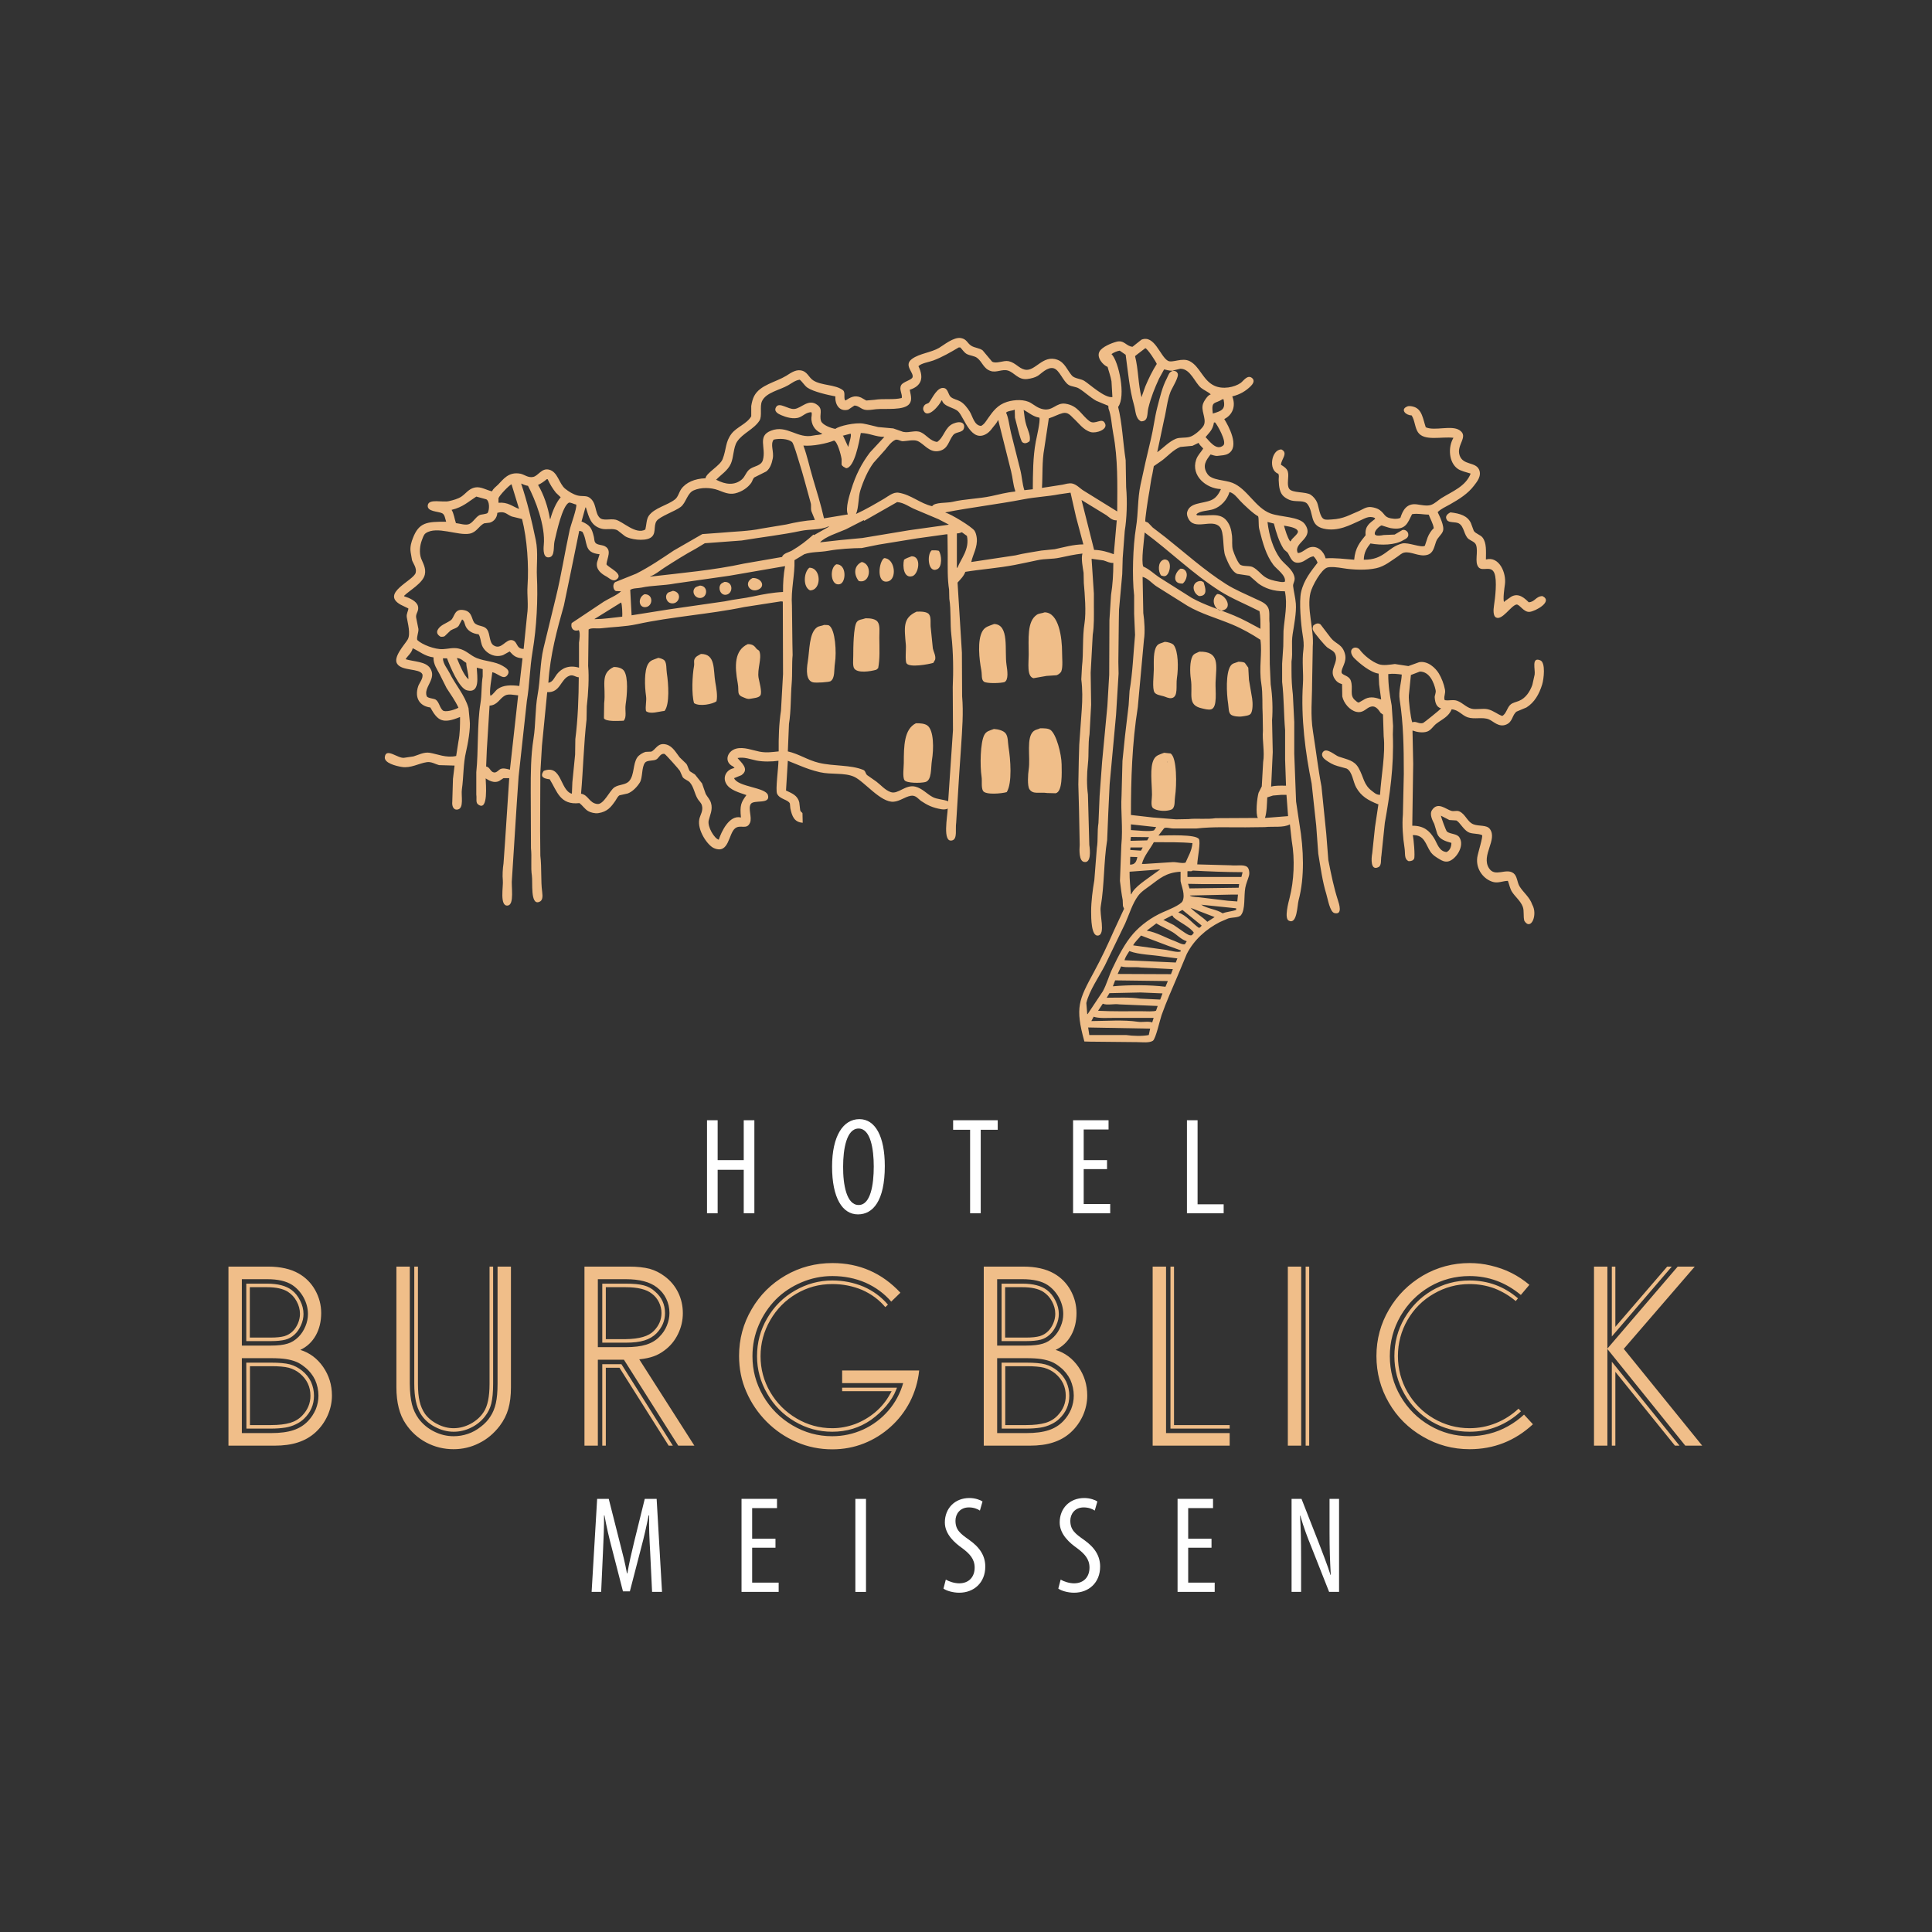 <?xml version="1.0" encoding="UTF-8" standalone="no"?>
<svg xmlns="http://www.w3.org/2000/svg" xmlns:xlink="http://www.w3.org/1999/xlink" xmlns:serif="http://www.serif.com/" width="100%" height="100%" viewBox="0 0 1182 1182" version="1.1" xml:space="preserve" style="fill-rule:evenodd;clip-rule:evenodd;stroke-linejoin:round;stroke-miterlimit:2;">
    <rect x="0" y="0" width="1182" height="1182" fill="#333333" stroke="none"/>
    <g transform="matrix(4.167,0,0,4.167,0,478.291)">
        <path d="M39.801,85.803L36.698,85.803L36.698,94.449L39.781,94.449C40.938,94.449 41.878,94.337 42.615,94.12C43.331,93.903 43.929,93.535 44.403,93.022C45.185,92.2 45.58,91.24 45.58,90.136C45.58,88.834 45.067,87.749 44.041,86.882C43.575,86.494 43.029,86.211 42.404,86.034C41.786,85.876 40.918,85.803 39.801,85.803ZM39.222,74.206L36.678,74.206L36.678,81.603L39.742,81.603C40.603,81.603 41.28,81.53 41.767,81.392C42.24,81.247 42.654,81.004 42.996,80.656C43.305,80.353 43.555,79.966 43.753,79.505C43.942,79.052 44.041,78.591 44.041,78.118C44.041,77.487 43.877,76.876 43.555,76.284C43.246,75.706 42.819,75.238 42.266,74.877C41.549,74.43 40.53,74.206 39.222,74.206ZM36.178,94.968L36.158,85.284L39.801,85.284C40.984,85.284 41.898,85.363 42.555,85.534C43.213,85.711 43.811,86.027 44.364,86.474C44.916,86.915 45.35,87.454 45.658,88.092C45.954,88.748 46.099,89.426 46.099,90.136C46.099,91.457 45.612,92.588 44.633,93.522C44.304,93.844 43.903,94.113 43.443,94.33C42.963,94.567 42.45,94.725 41.898,94.817C41.26,94.915 40.55,94.968 39.781,94.968L36.178,94.968ZM36.158,82.122L36.158,73.687L39.222,73.687C40.801,73.687 42.003,74.003 42.825,74.627C43.325,75.002 43.746,75.521 44.074,76.192C44.396,76.83 44.561,77.48 44.561,78.138C44.561,78.703 44.436,79.249 44.192,79.788C43.936,80.366 43.614,80.833 43.226,81.175C42.831,81.537 42.391,81.78 41.898,81.911C41.359,82.049 40.642,82.122 39.742,82.122L36.158,82.122ZM39.801,84.627L35.508,84.627L35.508,95.626L39.781,95.626C41.128,95.626 42.227,95.481 43.075,95.198C43.936,94.915 44.659,94.462 45.251,93.831C45.711,93.345 46.086,92.772 46.369,92.115C46.625,91.464 46.756,90.8 46.756,90.136C46.756,89.327 46.585,88.552 46.257,87.802C45.895,87.072 45.408,86.461 44.791,85.974C44.337,85.6 43.91,85.33 43.503,85.166C43.075,84.988 42.569,84.85 41.976,84.758C41.425,84.673 40.702,84.627 39.801,84.627ZM39.222,73.03L35.508,73.03L35.508,82.779L39.742,82.779C40.807,82.779 41.635,82.681 42.227,82.49C42.805,82.319 43.338,81.99 43.825,81.504C44.252,81.083 44.593,80.557 44.85,79.926C45.093,79.348 45.212,78.75 45.212,78.138C45.212,77.316 45.001,76.514 44.58,75.725C44.154,74.956 43.594,74.338 42.904,73.878C42.029,73.312 40.801,73.03 39.222,73.03ZM33.542,97.473L33.542,71.182L39.341,71.182C41.175,71.182 42.686,71.524 43.864,72.201C44.876,72.78 45.685,73.589 46.27,74.627C46.861,75.686 47.157,76.804 47.157,78C47.157,79.236 46.894,80.327 46.369,81.274C45.829,82.24 45.073,82.95 44.094,83.411C45.468,83.838 46.585,84.673 47.446,85.915C48.308,87.165 48.735,88.558 48.735,90.117C48.735,91.102 48.525,92.082 48.104,93.042C47.664,94.008 47.065,94.843 46.29,95.547C45.56,96.204 44.712,96.684 43.753,96.993C42.785,97.315 41.628,97.473 40.281,97.473L33.542,97.473ZM60.824,71.182L61.363,71.182L61.363,88.381C61.363,89.459 61.448,90.326 61.613,90.984C61.764,91.648 62.027,92.259 62.402,92.812C62.888,93.456 63.512,93.962 64.269,94.33C65.025,94.718 65.807,94.909 66.603,94.909C67.45,94.909 68.285,94.692 69.108,94.258C69.929,93.804 70.554,93.239 70.994,92.562C71.586,91.7 71.875,90.307 71.875,88.381L71.875,71.182L72.401,71.182L72.401,88.381C72.401,89.577 72.309,90.544 72.132,91.293C71.96,91.983 71.645,92.621 71.185,93.2C70.646,93.89 69.963,94.436 69.14,94.836C68.331,95.231 67.484,95.428 66.603,95.428C65.662,95.428 64.743,95.185 63.828,94.699C62.928,94.225 62.238,93.581 61.744,92.772C61.133,91.786 60.824,90.321 60.824,88.381L60.824,71.182ZM58.2,88.9L58.2,71.182L60.166,71.182L60.166,88.381C60.18,89.643 60.291,90.662 60.495,91.444C60.686,92.187 61.008,92.877 61.455,93.502C62.06,94.311 62.822,94.942 63.73,95.395C64.643,95.855 65.597,96.086 66.603,96.086C67.333,96.086 68.029,95.967 68.7,95.737C69.358,95.52 69.982,95.172 70.587,94.699C71.178,94.252 71.645,93.752 71.994,93.2C72.368,92.634 72.638,91.977 72.802,91.234C72.966,90.511 73.051,89.564 73.051,88.381L73.051,71.182L75.018,71.182L75.018,88.9C75.018,90.136 74.886,91.194 74.629,92.082C74.374,92.963 73.952,93.798 73.361,94.58C72.5,95.698 71.494,96.539 70.337,97.105C69.167,97.697 67.918,97.992 66.583,97.992C65.156,97.992 63.828,97.663 62.592,97.013C61.349,96.355 60.337,95.428 59.548,94.238C58.654,92.917 58.2,91.135 58.2,88.9ZM91.859,74.206L88.946,74.206L88.946,81.833L91.879,81.833C93.877,81.806 95.251,81.405 96.001,80.616C96.744,79.861 97.119,78.986 97.119,78C97.119,77.447 96.994,76.922 96.75,76.422C96.494,75.896 96.139,75.469 95.692,75.146C94.91,74.522 93.627,74.206 91.859,74.206ZM88.427,82.352L88.427,73.687L91.859,73.687C93.003,73.687 93.884,73.766 94.515,73.937C95.16,74.101 95.718,74.41 96.191,74.858C97.151,75.679 97.638,76.737 97.638,78.02C97.638,79.124 97.218,80.11 96.382,80.985C95.909,81.458 95.317,81.806 94.613,82.023C93.89,82.247 92.984,82.352 91.879,82.352L88.427,82.352ZM91.879,73.03L87.776,73.03L87.776,83.01L91.879,83.01C93.108,83.01 94.113,82.885 94.884,82.641C95.692,82.385 96.343,81.984 96.849,81.444C97.309,80.985 97.664,80.452 97.908,79.847C98.164,79.223 98.289,78.605 98.289,78C98.289,77.243 98.131,76.533 97.809,75.883C97.5,75.238 97.046,74.686 96.441,74.226C95.416,73.431 93.89,73.03 91.879,73.03ZM88.946,97.473L88.427,97.473L88.427,85.514L91.241,85.514L98.789,97.473L98.176,97.473L90.952,86.034L88.946,86.034L88.946,97.473ZM85.811,97.473L85.811,71.182L92.359,71.182C93.555,71.182 94.567,71.294 95.403,71.511C96.198,71.741 96.915,72.103 97.559,72.589C98.434,73.227 99.097,74.029 99.565,74.976C100.024,75.916 100.255,76.929 100.255,78.02C100.255,79.098 100.018,80.116 99.545,81.083C99.071,82.056 98.414,82.852 97.579,83.47C97.053,83.87 96.514,84.167 95.962,84.357C95.396,84.561 94.692,84.712 93.857,84.798L101.95,97.473L99.583,97.473L91.609,84.857L87.776,84.857L87.776,97.473L85.811,97.473ZM130.37,76.77L129.982,77.132C129.074,76.054 127.938,75.212 126.577,74.607C125.215,74.035 123.756,73.746 122.204,73.746C121.224,73.746 120.297,73.865 119.416,74.107C118.543,74.351 117.708,74.706 116.925,75.166C115.321,76.107 114.045,77.395 113.093,79.038C112.139,80.682 111.665,82.45 111.665,84.338C111.665,86.224 112.139,87.987 113.093,89.616C114.045,91.234 115.328,92.516 116.945,93.469C118.563,94.429 120.317,94.909 122.204,94.909C123.322,94.909 124.44,94.705 125.557,94.298C126.636,93.883 127.615,93.305 128.502,92.562C129.39,91.806 130.1,90.938 130.64,89.958L130.909,89.478L123.644,89.478L123.644,88.959L131.698,88.959L131.566,89.288C131.27,90.057 130.783,90.839 130.119,91.635C129.476,92.398 128.726,93.081 127.865,93.7C126.194,94.856 124.301,95.428 122.185,95.428C120.219,95.428 118.391,94.928 116.695,93.929C114.986,92.93 113.638,91.569 112.651,89.847C111.646,88.124 111.147,86.29 111.147,84.338C111.147,82.319 111.646,80.459 112.651,78.75C113.651,77.034 115.006,75.679 116.715,74.706C118.424,73.72 120.252,73.22 122.204,73.22C123.821,73.22 125.347,73.523 126.787,74.128C128.2,74.745 129.396,75.626 130.37,76.77ZM123.644,88.289L123.644,86.435L134.952,86.435C134.787,88.052 134.334,89.584 133.604,91.024C132.874,92.43 131.928,93.66 130.77,94.699C129.607,95.751 128.299,96.566 126.845,97.144C125.379,97.723 123.835,98.012 122.204,98.012C120.344,98.012 118.601,97.657 116.984,96.954C115.341,96.257 113.868,95.264 112.573,93.969C111.291,92.68 110.285,91.207 109.569,89.538C108.858,87.92 108.51,86.171 108.51,84.298C108.51,81.819 109.128,79.532 110.357,77.441C111.567,75.35 113.23,73.694 115.347,72.471C117.438,71.267 119.732,70.663 122.224,70.663C126.162,70.663 129.489,72.116 132.197,75.015L130.849,76.324C129.837,75.14 128.581,74.22 127.095,73.549C125.589,72.898 123.96,72.57 122.204,72.57C120.633,72.57 119.127,72.879 117.674,73.496C116.228,74.107 114.966,74.949 113.901,76.014C112.823,77.119 111.988,78.374 111.396,79.775C110.778,81.208 110.476,82.733 110.476,84.338C110.476,85.363 110.601,86.363 110.857,87.322C111.113,88.289 111.514,89.235 112.053,90.175C113.119,91.997 114.552,93.436 116.347,94.488C118.148,95.554 120.087,96.086 122.185,96.086C123.775,96.086 125.287,95.757 126.728,95.106C128.154,94.449 129.384,93.528 130.409,92.352C131.435,91.168 132.164,89.814 132.605,88.289L123.644,88.289ZM150.696,85.803L147.593,85.803L147.593,94.449L150.676,94.449C151.833,94.449 152.773,94.337 153.51,94.12C154.227,93.903 154.825,93.535 155.297,93.022C156.08,92.2 156.474,91.24 156.474,90.136C156.474,88.834 155.963,87.749 154.936,86.882C154.469,86.494 153.924,86.211 153.299,86.034C152.682,85.876 151.813,85.803 150.696,85.803ZM150.117,74.206L147.573,74.206L147.573,81.603L150.636,81.603C151.498,81.603 152.175,81.53 152.662,81.392C153.135,81.247 153.549,81.004 153.891,80.656C154.2,80.353 154.45,79.966 154.647,79.505C154.837,79.052 154.936,78.591 154.936,78.118C154.936,77.487 154.771,76.876 154.45,76.284C154.141,75.706 153.713,75.238 153.161,74.877C152.444,74.43 151.426,74.206 150.117,74.206ZM147.073,94.968L147.053,85.284L150.696,85.284C151.879,85.284 152.793,85.363 153.45,85.534C154.108,85.711 154.706,86.027 155.259,86.474C155.811,86.915 156.245,87.454 156.553,88.092C156.85,88.748 156.994,89.426 156.994,90.136C156.994,91.457 156.507,92.588 155.528,93.522C155.199,93.844 154.798,94.113 154.338,94.33C153.858,94.567 153.345,94.725 152.793,94.817C152.156,94.915 151.445,94.968 150.676,94.968L147.073,94.968ZM147.053,82.122L147.053,73.687L150.117,73.687C151.695,73.687 152.898,74.003 153.72,74.627C154.22,75.002 154.64,75.521 154.969,76.192C155.291,76.83 155.456,77.48 155.456,78.138C155.456,78.703 155.331,79.249 155.087,79.788C154.832,80.366 154.509,80.833 154.121,81.175C153.726,81.537 153.286,81.78 152.793,81.911C152.254,82.049 151.537,82.122 150.636,82.122L147.053,82.122ZM150.696,84.627L146.403,84.627L146.403,95.626L150.676,95.626C152.023,95.626 153.122,95.481 153.97,95.198C154.832,94.915 155.555,94.462 156.146,93.831C156.606,93.345 156.981,92.772 157.264,92.115C157.519,91.464 157.652,90.8 157.652,90.136C157.652,89.327 157.48,88.552 157.152,87.802C156.789,87.072 156.303,86.461 155.686,85.974C155.233,85.6 154.805,85.33 154.397,85.166C153.97,84.988 153.463,84.85 152.872,84.758C152.32,84.673 151.597,84.627 150.696,84.627ZM150.117,73.03L146.403,73.03L146.403,82.779L150.636,82.779C151.702,82.779 152.53,82.681 153.122,82.49C153.7,82.319 154.233,81.99 154.719,81.504C155.146,81.083 155.488,80.557 155.744,79.926C155.988,79.348 156.107,78.75 156.107,78.138C156.107,77.316 155.896,76.514 155.475,75.725C155.048,74.956 154.489,74.338 153.799,73.878C152.925,73.312 151.695,73.03 150.117,73.03ZM144.437,97.473L144.437,71.182L150.236,71.182C152.069,71.182 153.582,71.524 154.759,72.201C155.771,72.78 156.58,73.589 157.165,74.627C157.756,75.686 158.053,76.804 158.053,78C158.053,79.236 157.79,80.327 157.264,81.274C156.724,82.24 155.968,82.95 154.988,83.411C156.364,83.838 157.48,84.673 158.341,85.915C159.203,87.165 159.63,88.558 159.63,90.117C159.63,91.102 159.42,92.082 158.999,93.042C158.559,94.008 157.96,94.843 157.185,95.547C156.455,96.204 155.607,96.684 154.647,96.993C153.68,97.315 152.523,97.473 151.176,97.473L144.437,97.473ZM171.849,94.968L171.849,71.182L172.369,71.182L172.369,94.449L180.541,94.449L180.541,94.968L171.849,94.968ZM169.234,97.473L169.234,71.182L171.2,71.182L171.2,95.626L180.541,95.626L180.541,97.473L169.234,97.473ZM191.696,71.182L192.216,71.182L192.216,97.473L191.696,97.473L191.696,71.182ZM189.08,97.473L189.08,71.182L191.045,71.182L191.045,97.473L189.08,97.473ZM222.949,92.043L223.311,92.424C222.285,93.39 221.121,94.133 219.827,94.659C218.557,95.172 217.204,95.428 215.764,95.428C213.746,95.428 211.898,94.935 210.215,93.95C208.518,92.956 207.183,91.609 206.211,89.906C205.218,88.183 204.725,86.323 204.725,84.318C204.725,82.313 205.218,80.459 206.211,78.75C206.724,77.888 207.302,77.132 207.94,76.481C208.585,75.823 209.341,75.232 210.215,74.706C211.898,73.72 213.746,73.22 215.764,73.22C218.472,73.22 220.839,74.095 222.87,75.843L222.541,76.244C221.601,75.449 220.557,74.831 219.405,74.378C218.248,73.957 217.032,73.746 215.764,73.746C213.889,73.746 212.135,74.22 210.504,75.166C208.887,76.093 207.605,77.375 206.651,79.019C205.718,80.649 205.244,82.417 205.244,84.318C205.244,86.218 205.718,87.987 206.651,89.616C207.605,91.26 208.887,92.549 210.504,93.489C212.135,94.436 213.889,94.909 215.764,94.909C217.111,94.909 218.399,94.659 219.635,94.159C220.852,93.673 221.956,92.963 222.949,92.043ZM223.758,92.91L225.065,94.33C222.423,96.776 219.321,97.992 215.764,97.992C213.298,97.992 211.01,97.375 208.907,96.145C206.79,94.922 205.126,93.265 203.917,91.174C202.7,89.071 202.089,86.783 202.089,84.318C202.089,81.852 202.707,79.571 203.936,77.48C205.146,75.403 206.809,73.74 208.926,72.49C211.03,71.274 213.311,70.663 215.764,70.663C216.815,70.663 217.854,70.781 218.879,71.031C219.97,71.287 220.984,71.643 221.903,72.109C222.844,72.582 223.724,73.168 224.547,73.858L223.291,75.344C221.063,73.496 218.551,72.57 215.764,72.57C213.653,72.57 211.707,73.089 209.905,74.128C208.111,75.193 206.684,76.626 205.633,78.427C204.581,80.248 204.055,82.22 204.055,84.338C204.055,86.468 204.581,88.433 205.633,90.228C206.697,92.043 208.124,93.469 209.905,94.508C211.694,95.56 213.647,96.086 215.764,96.086C216.723,96.086 217.69,95.961 218.65,95.717C219.616,95.474 220.53,95.113 221.404,94.62C222.279,94.133 223.061,93.561 223.758,92.91ZM246.589,97.473L245.918,97.473L237.167,86.632L237.167,97.473L236.648,97.473L236.648,85.146L246.589,97.473ZM236.648,71.182L237.167,71.182L237.167,80.025L244.78,71.182L245.452,71.182L236.648,81.444L236.648,71.182ZM234.032,97.473L234.032,71.182L235.998,71.182L235.998,83.22L246.319,71.182L248.824,71.182L238.403,83.259L249.922,97.473L247.437,97.473L235.998,83.279L235.998,97.473L234.032,97.473Z" style="fill:rgb(240,190,137);fill-rule:nonzero;"></path>
    </g>
    <g transform="matrix(4.167,0,0,4.167,0,246.471)">
        <path d="M103.805,105.326L103.805,118.985L105.366,118.985L105.366,112.601L109.196,112.601L109.196,118.985L110.756,118.985L110.756,105.326L109.196,105.326L109.196,111.183L105.366,111.183L105.366,105.326L103.805,105.326Z" style="fill:white;fill-rule:nonzero;"></path>
    </g>
    <g transform="matrix(4.167,0,0,4.167,0,246.472)">
        <path d="M125.976,119.147C128.165,119.147 129.907,117.161 129.907,112.054C129.907,107.697 128.509,105.164 126.178,105.164C123.807,105.164 122.166,107.616 122.166,112.135C122.166,116.736 123.686,119.147 125.955,119.147L125.976,119.147ZM126.057,117.769C124.294,117.769 123.767,114.79 123.787,112.135C123.787,109.541 124.294,106.542 126.057,106.542C127.82,106.542 128.286,109.562 128.286,112.115C128.286,114.79 127.82,117.769 126.077,117.769L126.057,117.769Z" style="fill:white;fill-rule:nonzero;"></path>
    </g>
    <g transform="matrix(4.167,0,0,4.167,0,246.471)">
        <path d="M142.432,118.985L143.991,118.985L143.991,106.725L146.485,106.725L146.485,105.326L139.939,105.326L139.939,106.725L142.432,106.725L142.432,118.985Z" style="fill:white;fill-rule:nonzero;"></path>
    </g>
    <g transform="matrix(4.167,0,0,4.167,0,246.471)">
        <path d="M162.535,111.183L159.109,111.183L159.109,106.684L162.758,106.684L162.758,105.326L157.55,105.326L157.55,118.985L163.001,118.985L163.001,117.627L159.109,117.627L159.109,112.501L162.535,112.501L162.535,111.183Z" style="fill:white;fill-rule:nonzero;"></path>
    </g>
    <g transform="matrix(4.167,0,0,4.167,0,246.471)">
        <path d="M174.268,118.985L179.659,118.985L179.659,117.668L175.829,117.668L175.829,105.326L174.268,105.326L174.268,118.985Z" style="fill:white;fill-rule:nonzero;"></path>
    </g>
    <g transform="matrix(4.167,0,0,4.167,0,709.773)">
        <path d="M95.739,63.389L97.198,63.389L96.408,49.73L94.665,49.73L93.125,55.972C92.679,57.816 92.375,59.113 92.112,60.674L92.051,60.674C91.767,59.113 91.423,57.776 90.957,55.972L89.376,49.73L87.674,49.73L86.863,63.389L88.262,63.389L88.525,57.614C88.606,55.668 88.707,53.763 88.686,52.162L88.748,52.162C89.032,53.743 89.416,55.425 89.882,57.167L91.463,63.308L92.477,63.308L94.138,56.904C94.564,55.323 94.928,53.682 95.233,52.162L95.314,52.162C95.253,53.702 95.354,55.709 95.456,57.512L95.739,63.389Z" style="fill:white;fill-rule:nonzero;"></path>
    </g>
    <g transform="matrix(4.167,0,0,4.167,0,709.773)">
        <path d="M113.856,55.587L110.432,55.587L110.432,51.088L114.08,51.088L114.08,49.73L108.871,49.73L108.871,63.389L114.323,63.389L114.323,62.031L110.432,62.031L110.432,56.904L113.856,56.904L113.856,55.587Z" style="fill:white;fill-rule:nonzero;"></path>
    </g>
    <g transform="matrix(0,4.167,4.167,0,290.88,418.893)">
        <rect x="119.541" y="55.78" width="13.659" height="1.56" style="fill:white;"></rect>
    </g>
    <g transform="matrix(4.167,0,0,4.167,0,709.774)">
        <path d="M138.52,62.903C138.905,63.206 139.898,63.511 140.83,63.511C142.999,63.511 144.66,62.031 144.66,59.68C144.66,58.16 143.931,56.904 142.289,55.749C140.992,54.837 140.283,54.29 140.283,52.932C140.283,52 140.911,50.986 142.249,50.986C142.958,50.986 143.526,51.209 143.87,51.453L144.255,50.115C143.931,49.892 143.181,49.608 142.33,49.608C140.182,49.608 138.723,51.128 138.723,53.195C138.723,54.959 140.222,56.235 141.297,56.985C142.37,57.796 143.1,58.566 143.1,59.822C143.1,61.2 142.249,62.132 140.83,62.132C140.141,62.132 139.331,61.869 138.865,61.585L138.52,62.903Z" style="fill:white;fill-rule:nonzero;"></path>
    </g>
    <g transform="matrix(4.167,0,0,4.167,0,709.774)">
        <path d="M155.381,62.903C155.766,63.206 156.759,63.511 157.692,63.511C159.859,63.511 161.522,62.031 161.522,59.68C161.522,58.16 160.792,56.904 159.15,55.749C157.853,54.837 157.144,54.29 157.144,52.932C157.144,52 157.772,50.986 159.109,50.986C159.819,50.986 160.386,51.209 160.731,51.453L161.116,50.115C160.792,49.892 160.042,49.608 159.19,49.608C157.043,49.608 155.584,51.128 155.584,53.195C155.584,54.959 157.083,56.235 158.158,56.985C159.231,57.796 159.961,58.566 159.961,59.822C159.961,61.2 159.109,62.132 157.692,62.132C157.003,62.132 156.192,61.869 155.726,61.585L155.381,62.903Z" style="fill:white;fill-rule:nonzero;"></path>
    </g>
    <g transform="matrix(4.167,0,0,4.167,0,709.773)">
        <path d="M177.875,55.587L174.451,55.587L174.451,51.088L178.098,51.088L178.098,49.73L172.89,49.73L172.89,63.389L178.342,63.389L178.342,62.031L174.451,62.031L174.451,56.904L177.875,56.904L177.875,55.587Z" style="fill:white;fill-rule:nonzero;"></path>
    </g>
    <g transform="matrix(4.167,0,0,4.167,0,709.773)">
        <path d="M191.028,63.389L191.028,58.667C191.028,55.749 190.987,54.006 190.866,52.182L190.906,52.182C191.392,53.885 191.981,55.445 192.548,56.823L195.141,63.389L196.601,63.389L196.601,49.73L195.203,49.73L195.203,54.614C195.203,56.985 195.263,58.748 195.385,60.896L195.344,60.896C194.878,59.417 194.168,57.614 193.601,56.134L191.088,49.73L189.63,49.73L189.63,63.389L191.028,63.389Z" style="fill:white;fill-rule:nonzero;"></path>
    </g>
    <g transform="matrix(4.167,0,0,4.167,0,-338.443)">
        <path d="M159.764,232.075C159.82,232.444 159.877,232.814 159.932,233.183L165.339,233.183C166.287,233.324 167.749,233.374 168.664,233.183C168.731,232.87 168.798,232.556 168.865,232.243C165.832,232.186 162.798,232.131 159.764,232.075ZM160.57,230.496C160.458,230.709 160.346,230.922 160.234,231.134C162.473,231.123 164.972,230.921 167.051,231.235C167.747,231.341 168.622,231.111 169.167,231.336C169.234,231.123 169.302,230.911 169.369,230.698L169.369,230.665L163.56,230.665C162.558,230.665 161.34,230.761 160.57,230.496ZM159.208,234.133C157.818,229.094 158.373,228.065 160.638,223.88C161.691,221.935 162.613,219.975 163.526,217.902C164.029,216.817 164.534,215.731 165.037,214.645C164.981,214.511 164.925,214.377 164.869,214.242C164.858,213.952 164.847,213.66 164.835,213.369C164.662,212.483 164.557,211.562 164.432,210.548C164.5,208.802 164.567,207.055 164.634,205.309C164.893,202.666 164.523,200.421 164.667,198.022C164.712,196.32 164.757,194.618 164.802,192.917C164.925,191.708 165.048,190.499 165.172,189.29C165.35,187.779 165.529,186.267 165.708,184.756C165.753,184.051 165.798,183.346 165.843,182.641C166.298,179.992 166.394,177.212 166.649,174.446C166.603,173.417 166.559,172.387 166.514,171.357L166.514,168.637C166.196,165.844 166.334,161.466 166.783,158.696C167.146,156.452 167.001,154.513 167.455,152.382C167.936,150.129 168.438,147.9 168.966,145.733C169.357,144.13 169.517,142.563 169.906,141.065C170.331,139.43 170.647,138.044 171.317,136.767C171.535,136.351 171.645,135.808 172.157,135.692L172.157,135.658C171.603,135.667 171.22,135.497 170.913,135.457C170.668,135.904 170.421,136.352 170.175,136.8C169.545,138.168 168.996,139.51 168.597,141.132C168.383,142 168.642,143.09 167.522,143.08C166.681,142.647 166.766,141.618 166.48,140.629C165.844,138.419 165.613,135.825 165.271,133.308C164.981,133.106 164.689,132.904 164.398,132.703C163.994,132.761 163.478,132.989 163.189,133.207C164.255,134.238 165.343,139.407 164.163,140.965C164.759,143.287 164.869,146.153 165.271,148.789C165.294,150.11 165.317,151.431 165.339,152.752C165.532,154.848 165.427,157.422 165.137,159.166C165.037,160.498 164.936,161.831 164.835,163.163C164.812,163.946 164.79,164.73 164.768,165.513C164.611,167.248 164.454,168.984 164.298,170.719C164.287,171.278 164.276,171.838 164.265,172.398C164.242,174.402 164.219,176.405 164.197,178.409C164.209,178.98 164.219,179.551 164.231,180.122C164.108,182.137 163.985,184.152 163.861,186.167C163.548,189.559 163.235,192.951 162.921,196.343C162.854,197.742 162.787,199.141 162.72,200.54C162.664,201.884 162.607,203.227 162.552,204.571C162.035,207.767 162.163,211.071 161.612,214.309C161.406,215.512 162.351,218.36 161.242,218.575C160.209,218.775 160.2,216.005 160.201,215.048C160.203,213.575 160.419,211.91 160.67,210.447C160.794,208.869 160.917,207.29 161.041,205.712C161.241,204.498 161.07,203.336 161.276,202.052C161.331,200.731 161.388,199.409 161.444,198.089C161.566,196.41 161.69,194.731 161.813,193.051C162.07,190.32 162.328,187.588 162.586,184.857C162.675,183.335 162.764,181.813 162.854,180.29C162.865,177.615 162.877,174.938 162.887,172.263C162.966,171.032 163.044,169.801 163.123,168.569C163.37,167.023 163.456,165.503 163.459,163.868C162.928,163.91 162.476,163.629 162.014,163.499C161.433,163.42 160.85,163.342 160.267,163.264C160.38,164.965 160.492,166.666 160.604,168.368L160.604,170.215C160.609,171.566 160.65,173.084 160.436,174.413C160.335,176.271 160.234,178.13 160.133,179.988C160.156,181.555 160.179,183.123 160.201,184.689C160.123,186.133 160.044,187.577 159.966,189.022C159.731,190.498 159.89,191.958 159.731,193.354C159.557,194.887 159.544,196.468 159.731,197.888C159.798,200.35 159.865,202.813 159.932,205.275C160.063,206.145 160.211,208.027 159.127,207.761C158.416,207.586 158.462,206.039 158.522,205.242C158.488,203.529 158.455,201.816 158.422,200.104C158.388,198.872 158.354,197.641 158.321,196.41C158.343,195.223 158.365,194.037 158.388,192.85C158.41,192.089 158.432,191.327 158.455,190.566C158.578,188.842 158.701,187.118 158.824,185.394C158.929,183.864 158.945,182.494 158.757,180.962C158.791,180.334 158.824,179.707 158.858,179.081C159.097,177.078 158.897,174.82 159.227,172.734C159.493,171.056 159.264,168.417 159.127,166.823C159.115,166.32 159.103,165.816 159.093,165.312C158.974,164.562 158.705,163.175 158.925,162.491C157.748,162.626 156.678,162.863 155.599,163.095C154.445,163.344 153.471,163.225 152.342,163.465C151.218,163.703 149.991,163.972 148.951,164.17C146.509,164.634 144.084,164.795 141.73,165.178C141.515,165.801 140.992,166.305 140.589,166.756C140.801,170.181 141.013,173.607 141.227,177.032C141.238,179.17 141.249,181.309 141.26,183.446C141.47,185.844 141.275,188.269 141.092,191.07C141.003,192.38 140.913,193.689 140.824,194.999C140.678,197.339 140.533,199.679 140.387,202.018C140.239,202.928 140.6,204.377 139.817,204.604C138.313,205.038 139.125,201.001 139.145,199.936C138.917,200.06 138.571,200.091 138.237,200.036C136.923,199.821 136.147,199.429 135.249,198.828C134.862,198.568 134.458,197.928 133.737,198.055C132.832,198.215 132.147,198.848 131.219,198.928C129.311,199.093 126.91,195.952 125.409,195.268C123.995,194.624 122.036,194.981 120.372,194.596C119.273,194.342 118.362,194.012 117.416,193.623C116.835,193.388 116.252,193.152 115.67,192.917C115.581,194.372 115.49,195.828 115.402,197.283C116.283,197.702 117.095,197.987 117.35,199.029C117.394,199.409 117.438,199.79 117.484,200.171C117.545,200.422 117.726,200.452 117.82,200.608C117.831,201.078 117.842,201.548 117.853,202.018C116.582,201.927 116.284,201.033 116.039,199.902C116.018,199.667 115.995,199.432 115.972,199.197C115.721,198.604 114.472,198.585 114.091,197.753C113.837,197.195 114.285,193.951 114.294,192.917C113.326,193.056 112.043,193.076 111.069,192.884C110.22,192.716 109.254,192.312 108.282,192.514C108.751,193.113 110.136,194.151 108.853,195.033C108.494,195.178 108.136,195.324 107.778,195.47C108.31,196.772 112.413,196.8 112.749,197.954C113.163,199.383 110.668,198.576 110.229,199.264C109.803,199.933 110.439,201.228 110.129,201.984C109.659,203.129 108.731,202.224 107.946,202.824C106.937,203.595 107.06,206.698 104.823,205.745C103.885,205.347 102.336,203.092 102.674,201.481C102.803,200.861 103.297,200.235 103.043,199.432C102.924,199.059 102.622,198.829 102.439,198.525C101.949,197.715 101.868,196.738 101.263,196.073C100.978,195.761 100.459,195.663 100.222,195.302C100.088,194.999 99.953,194.697 99.819,194.395C99.678,194.158 97.749,191.996 97.569,191.91C97.007,191.78 96.758,192.444 96.427,192.682C95.988,192.997 95.058,192.773 94.714,193.186C94.173,193.835 94.382,195.397 93.942,196.107C93.558,196.729 92.887,197.45 92.162,197.719C91.76,197.809 91.356,197.898 90.953,197.989C90.679,198.159 90.534,198.53 90.348,198.794C89.719,199.694 89.19,200.407 87.83,200.608C87.354,200.677 86.7,200.513 86.352,200.305C85.845,200.003 85.533,199.481 85.076,199.13C82.199,199.456 81.793,197.374 80.71,195.637C79.875,195.544 79.18,195.305 79.837,194.395C82.498,193.391 82.207,197.22 83.935,197.753C83.946,197.731 83.957,197.708 83.968,197.686C83.99,197.149 84.013,196.611 84.034,196.073C84.17,194.72 84.304,193.365 84.438,192.01C84.449,191.25 84.46,190.488 84.471,189.727C84.841,186.91 84.967,183.531 84.975,180.659C84.49,180.639 84.16,180.236 83.632,180.424C82.265,180.911 82.317,182.938 80.341,182.842C80.083,185.462 79.826,188.082 79.569,190.701C79.49,192.021 79.412,193.343 79.334,194.663C79.322,197.473 79.311,200.283 79.3,203.092C79.311,204.347 79.322,205.6 79.334,206.854C79.549,208.656 79.379,210.515 79.602,212.16C79.695,212.851 79.684,213.452 79.166,213.638C77.832,214.161 78.238,210.731 78.09,209.775C77.903,208.553 78.102,207.113 77.956,205.745C77.945,202.948 77.934,200.148 77.923,197.351C77.923,194.852 77.919,192.255 78.326,189.693C78.675,187.49 78.553,185.301 78.931,183.245C79.358,180.911 79.276,178.57 79.804,176.361C80.418,173.788 80.998,171.429 81.617,168.905C82.402,165.704 82.913,162.389 83.632,159.066C83.813,158.232 84.705,155.917 84.607,155.305C84.268,155.248 83.699,154.917 83.498,155.035C82.553,155.579 81.748,159.236 81.416,160.678C81.237,161.452 81.482,162.84 80.71,163.028C79.724,163.269 79.775,161.882 79.837,161.248C80.116,158.421 78.561,154.509 77.52,152.551C77.116,152.496 76.833,152.333 76.513,152.215C77.407,154.899 78.032,157.469 78.662,160.509C79.041,162.342 78.748,164.235 78.829,165.85C78.994,169.106 78.798,173.287 78.191,176.865C77.77,179.354 77.763,181.754 77.352,184.152C76.95,187.846 76.546,191.54 76.142,195.234C76.054,196.544 75.964,197.854 75.874,199.163C75.639,202.846 75.404,206.529 75.169,210.212C75.014,211.323 75.578,214.066 74.531,214.175C73.312,214.302 73.919,211.306 73.826,210.481C73.746,209.776 73.81,208.713 73.926,207.996C74.004,206.876 74.083,205.757 74.162,204.637C74.363,201.581 74.565,198.525 74.766,195.47L73.926,195.47C73.703,195.615 73.479,195.76 73.255,195.906C72.501,196.249 71.744,195.788 71.306,195.503C71.318,196.234 71.738,200.463 70.199,199.332C69.812,199.047 70.021,198.489 69.93,197.888L69.93,194.596C70.254,191.476 70.037,187.569 70.535,184.522C70.757,183.156 70.652,181.844 70.87,180.525L70.87,179.484C70.86,179.472 70.848,179.462 70.838,179.451C70.557,179.383 70.277,179.316 69.997,179.249C70.054,180.545 70.529,183.083 68.553,182.574C67.398,182.275 66.089,179.093 65.631,177.872L65.027,177.872C65.044,178.688 65.696,179.405 66.001,180.021C66.863,181.769 68.258,183.285 68.788,185.193C68.845,185.775 68.901,186.357 68.956,186.939C69.124,188.15 68.663,190.583 68.419,191.607C68.001,193.364 68.077,195.3 67.814,197.115C67.68,198.043 68.156,199.882 67.209,200.07C66.522,200.207 66.341,199.482 66.404,198.928C66.438,197.809 66.471,196.69 66.505,195.571C66.583,194.921 66.662,194.272 66.74,193.623C65.979,193.6 65.217,193.578 64.457,193.555C63.943,193.429 63.346,193.022 62.676,193.119C61.487,193.29 60.314,194.043 58.982,193.824C58.184,193.692 56.397,193.264 56.497,192.38C56.661,190.93 58.415,192.601 59.318,192.48C59.776,192.413 60.236,192.346 60.695,192.279C61.366,192.089 62.232,191.603 63.079,191.742C64.201,191.925 65.519,192.542 66.975,192.212C67.086,191.495 67.198,190.779 67.311,190.063C67.543,188.925 67.546,187.622 67.546,186.503L67.512,186.503C64.992,187.535 64.265,187.064 63.181,185.092C61.648,184.899 60.82,183.718 61.4,181.969C61.556,181.498 62.201,180.777 62.005,180.189C61.547,179.322 59.022,179.772 58.31,178.678C57.666,177.686 59.45,175.819 59.855,175.118C60.33,174.296 59.848,172.668 59.721,171.827C59.644,171.319 59.962,170.9 59.956,170.551C59.587,170.372 59.217,170.192 58.848,170.014C55.79,168.325 60.73,166.469 61.031,165.312C61.215,164.607 60.657,163.939 60.494,163.465C60.426,163.073 60.359,162.681 60.292,162.29C60.161,161.476 60.427,160.729 60.628,160.208C61.512,157.916 62.681,157.799 65.497,157.823L65.497,157.789C65.344,157.35 65.313,156.787 64.926,156.581C64.356,156.276 62.629,156.371 62.811,155.372C62.985,154.412 64.96,155.014 65.9,154.8C66.543,154.654 67.262,154.458 67.747,154.128C68.407,153.681 68.825,152.961 69.762,152.786C70.618,152.624 71.505,153.223 72.248,153.357C72.403,152.951 72.833,152.67 73.12,152.382C73.86,151.642 74.645,150.433 76.412,150.771C76.976,150.879 77.547,151.415 78.292,151.241C79.04,151.066 79.515,149.928 80.576,150.166C81.914,150.465 82.06,152.247 82.994,152.987C83.489,153.38 84.092,153.773 84.774,153.961C85.401,154.134 86.048,153.945 86.52,154.263C87.646,155.023 87.284,156.452 88.032,157.218C88.544,157.744 89.562,157.335 90.382,157.521C91.421,157.756 93.347,159.77 94.748,158.965C94.914,158.284 94.905,157.441 95.252,156.95C96.088,155.763 97.987,155.431 99.114,154.532C99.565,154.172 99.685,153.5 100.02,153.021C100.688,152.067 102.017,151.477 103.581,151.442C103.703,150.624 105.709,149.633 106.099,148.622C106.681,147.113 106.47,146.116 107.408,144.894C108.166,143.907 109.674,143.441 110.297,142.341L110.297,140.83C110.38,140.315 110.514,139.763 110.734,139.352C111.605,137.721 113.866,137.346 115.434,136.397C115.927,136.1 116.708,135.482 117.517,135.591C118.552,135.73 118.7,136.616 119.398,137.069C120.616,137.858 122.655,137.644 123.763,138.513C124.192,138.849 123.788,139.753 124.133,140.024C124.774,139.615 125.445,139.156 126.416,139.587C126.674,139.733 126.932,139.879 127.189,140.024C127.581,139.99 127.973,139.957 128.364,139.923C129.815,139.695 131.129,139.962 132.394,139.655C132.528,139.077 131.94,138.371 132.327,137.74C132.612,137.276 133.815,137.015 133.972,136.632C134.255,135.945 132.593,134.869 133.906,133.912C134.999,133.115 136.691,132.986 137.869,132.3C138.541,131.909 140.015,130.661 141.092,130.856C141.941,131.009 142.015,131.597 142.569,131.964C143.099,132.316 143.811,132.3 144.282,132.669C144.741,133.217 145.2,133.766 145.659,134.315C146.28,134.683 147.337,134.096 148.077,134.248C149.087,134.455 149.584,135.299 150.462,135.49C152.001,135.826 153.087,133.23 155.264,134.047C156.338,134.449 156.693,135.571 157.379,136.364C157.768,136.812 158.681,136.816 159.193,137.136C159.981,137.628 162.189,139.692 163.324,139.52C163.279,138.748 163.235,137.975 163.189,137.203C163.052,136.422 162.794,135.766 162.619,135.087C162.002,134.866 160.914,133.713 161.444,132.804C161.822,132.156 163.148,131.598 163.928,131.394C165.071,131.094 165.333,132.064 166.279,132.132C166.716,131.786 167.152,131.438 167.589,131.091C169.505,130.323 170.319,133.51 171.451,134.181C172.113,134.573 173.538,133.664 174.675,134.248C176.161,135.009 176.605,137.053 178.269,137.841C179.523,138.436 181.244,138.088 182.164,137.438C182.55,137.167 183.165,136.152 183.843,136.733C184.304,137.127 183.899,137.656 183.641,137.908C182.916,138.624 182.088,139.135 180.922,139.42C181.509,140.896 180.907,142.18 179.746,142.744C180.358,143.732 182.057,146.796 180.351,147.816C179.901,148.084 179.433,148.064 178.772,148.151C178.409,148.199 178.059,148.016 177.731,147.95C177.091,148.789 176.446,149.608 177.295,150.838C177.929,151.757 179.852,151.672 180.954,152.114C183.143,152.99 184.307,155.788 186.563,156.614C188.005,157.142 190.78,157.061 191.568,158.159C193.053,160.231 189.975,160.816 190.493,162.29C190.515,162.334 190.538,162.379 190.559,162.424C191.246,162.37 191.672,161.77 192.306,161.584C193.501,161.236 194.437,162.317 194.623,163.196C196.038,163.097 197.38,163.297 198.821,163.398C198.973,161.636 199.673,160.827 200.501,159.805C200.355,158.402 201.172,157.997 201.911,157.387C201.877,157.342 201.844,157.297 201.81,157.252C200.992,156.888 200.304,157.381 199.594,157.689C198.326,158.237 196.467,159.334 194.321,158.831C192.219,158.338 192.949,156.541 191.97,155.237C191.515,154.63 190.449,154.92 189.586,154.7C189.21,154.604 188.817,154.38 188.545,154.162C187.901,153.648 187.773,152.755 187.738,151.711C187.726,151.324 187.836,151.051 187.672,150.771C186.145,150.228 186.693,147.173 188.142,147.211C189.2,147.723 188.087,148.678 188.075,149.461C188.462,149.694 188.95,149.995 189.082,150.468C189.296,151.236 188.859,152.366 189.283,152.987C189.724,153.631 191.722,153.383 192.44,153.861C192.81,154.106 193.208,154.567 193.38,155.002C193.646,155.67 193.762,157.196 194.421,157.453C194.728,157.573 195.211,157.502 195.531,157.487C197.282,157.404 198.203,156.782 199.527,156.245C200.015,156.046 200.6,155.57 201.34,155.673C201.826,155.742 202.261,155.872 202.583,156.11C203.467,156.768 203.182,157.271 204.698,157.387C204.973,157.408 205.383,157.373 205.605,157.252C205.954,156.157 206.51,155.077 208.023,155.271C208.608,155.346 209.443,155.544 210.037,155.372C210.636,155.198 211.122,154.672 211.617,154.364C213.235,153.356 215.175,152.645 215.915,150.771C215.904,150.76 215.893,150.749 215.881,150.737C215.302,150.562 214.465,150.368 214,150.032C212.732,149.114 212.557,146.917 213.396,145.498C211.644,145.282 209.113,146.037 208.191,144.692C207.721,144.005 207.719,142.876 207.25,142.207C206.341,142.19 205.613,141.33 206.545,140.931C206.825,140.769 207.23,140.854 207.52,140.931C208.803,141.271 208.92,142.765 209.332,143.953C210.637,144.544 213.118,143.59 214.303,144.39C215.689,145.324 213.771,146.537 214.303,148.084C214.812,149.565 216.633,148.999 217.158,150.166C217.587,151.124 216.797,152.01 216.419,152.516C215.541,153.693 214.201,154.533 212.892,155.271C212.275,155.62 211.559,155.924 211.079,156.412C211.333,156.96 212.115,158.478 211.852,159.199C211.643,159.77 211.069,160.111 210.844,160.745C210.54,161.6 210.443,162.448 209.534,162.692C208.341,163.013 207.145,162.114 206.142,162.357C205.786,162.443 205.476,162.746 205.202,162.928C204.258,163.552 203.309,164.362 202.079,164.64C200.613,164.973 198.651,164.888 197.142,164.64C196.482,164.533 195.457,164.388 194.892,164.54C194.001,164.779 192.653,167.237 192.407,168.234C191.827,170.583 192.947,173.579 192.742,176.126C192.709,177.972 192.675,179.82 192.642,181.667C192.641,183.961 192.376,186.16 192.776,188.652C193.217,191.393 193.523,194.116 194.019,196.679C194.254,198.995 194.489,201.313 194.723,203.63C194.825,204.917 194.926,206.205 195.026,207.492C195.449,209.643 195.841,211.56 196.437,213.403C196.604,213.919 197.16,215.575 195.933,215.283C195.249,215.12 194.951,213.199 194.723,212.462C194.172,210.672 193.9,208.675 193.548,206.552C193.448,205.175 193.347,203.798 193.246,202.421C193.022,200.362 192.798,198.301 192.574,196.242C191.676,191.861 190.968,186.633 191.298,181.6C191.399,180.081 191.133,178.297 191.367,176.596C191.466,175.87 191.372,175.124 191.265,174.48C191.005,172.904 190.703,169.559 191.03,168.133C191.44,166.349 192.494,165.085 193.448,163.834C193.315,163.467 193.103,163.14 192.844,162.894C192.044,163.027 191.668,163.634 190.896,163.801C189.712,164.056 189.482,163.083 189.116,162.457C188.971,162.21 188.609,162.048 188.444,161.785C187.789,160.74 187.374,159.43 187.034,158.091C186.72,158.013 186.406,157.935 186.094,157.856C186.336,159.928 186.947,161.803 187.907,163.163C188.546,164.069 189.78,164.724 190.056,165.95C190.179,166.497 189.813,166.874 189.855,167.26C189.939,168.034 190.186,168.931 190.257,169.846C190.359,171.125 189.994,173.021 189.788,174.312C189.562,175.722 189.835,177.001 189.62,178.342L189.62,179.719C189.619,180.968 189.679,181.98 189.821,183.212C189.888,184.555 189.956,185.899 190.023,187.241L190.023,191.876C190.111,194.216 190.201,196.555 190.291,198.895C190.48,200.07 190.61,201.155 190.794,202.253C191.413,205.907 191.565,210.029 190.66,213.403C190.454,214.172 190.453,217.016 189.217,216.392C188.533,216.047 189.165,213.73 189.351,213C189.974,210.55 190.142,207.43 189.654,204.671C189.563,203.866 189.474,203.059 189.384,202.253C188.459,202.78 186.897,202.52 185.691,202.656C184.75,202.667 183.809,202.678 182.869,202.69C180.639,202.711 178.141,202.577 175.682,202.857L172.291,202.857C171.901,202.886 171.171,202.619 170.913,202.824C170.645,203.171 170.377,203.518 170.107,203.865L170.107,203.899C171.499,203.877 175.535,203.689 176.018,204.402C176.314,204.839 175.807,207.251 175.783,208.13C177.429,208.175 179.075,208.22 180.72,208.264C181.57,208.363 182.573,208.106 183.105,208.5C183.369,208.695 183.505,209.333 183.373,209.81C183.219,210.367 182.957,210.91 182.836,211.556C182.604,212.8 182.876,214.745 182.198,215.585C181.885,215.972 180.883,215.897 180.351,216.056C179.937,216.235 179.522,216.414 179.108,216.593C177.066,217.635 175.273,219.243 174.238,221.294C173.78,222.391 173.32,223.489 172.861,224.586C172.087,226.42 171.234,228.309 170.544,230.261C170.308,230.929 169.691,233.739 169.269,234.023C168.752,234.368 167.715,234.233 166.951,234.225C164.679,234.202 162.406,234.18 160.133,234.157L159.208,234.133ZM161.914,228.582C161.69,228.918 161.466,229.254 161.242,229.589L161.242,229.623C163.255,229.728 165.503,229.69 167.623,229.69C168.032,229.69 169.589,229.778 169.738,229.589C169.817,229.366 169.895,229.142 169.973,228.918C168.092,228.839 166.212,228.761 164.332,228.683C163.562,228.567 162.52,228.855 161.914,228.582ZM167.455,226.936C165.933,226.97 164.41,227.004 162.887,227.037C162.753,227.262 162.619,227.485 162.485,227.709C164.152,227.7 165.891,227.613 167.421,227.843C168.395,227.888 169.369,227.933 170.343,227.978C170.455,227.675 170.567,227.373 170.679,227.071C169.604,227.026 168.529,226.981 167.455,226.936ZM163.727,225.157C163.615,225.448 163.503,225.739 163.392,226.03C165.737,225.814 168.848,225.806 171.115,226.097C171.227,225.828 171.339,225.559 171.451,225.291L171.451,225.258C168.877,225.224 166.302,225.19 163.727,225.157ZM164.6,223.109C164.432,223.477 164.265,223.847 164.097,224.216C166.704,224.227 169.313,224.238 171.921,224.249C172.011,224.015 172.101,223.78 172.189,223.545L172.189,223.511C170.645,223.433 169.1,223.355 167.556,223.276C166.565,223.127 165.483,223.346 164.6,223.109ZM165.809,220.858C165.569,221.258 165.219,221.711 165.104,222.201C167.611,222.313 170.119,222.425 172.626,222.537C172.704,222.336 172.784,222.134 172.861,221.933C172.168,221.843 171.474,221.753 170.78,221.664C169.162,221.392 167.244,221.402 165.809,220.858ZM167.522,218.575C167.159,219.056 166.69,219.44 166.379,219.985L166.379,220.018C168.003,220.242 169.627,220.466 171.249,220.69C171.79,220.786 172.894,221.096 173.332,220.925C173.343,220.869 173.355,220.813 173.366,220.757C172.716,220.522 172.067,220.287 171.418,220.052C170.119,219.56 168.821,219.067 167.522,218.575ZM169.772,216.794C169.313,217.142 168.854,217.488 168.395,217.836L168.395,217.869C169.76,218.076 171.157,218.914 172.459,219.38C172.851,219.521 173.609,219.971 173.97,219.851C174.059,219.705 174.149,219.56 174.238,219.414C173.413,219.158 172.837,218.485 172.157,218.071C171.392,217.606 170.514,217.253 169.772,216.794ZM172.089,215.619C171.653,215.843 171.216,216.067 170.78,216.291L170.847,216.291C171.339,216.537 171.832,216.783 172.325,217.03C172.839,217.388 173.355,217.746 173.869,218.104C174.201,218.313 174.717,218.69 175.011,218.507C175.1,218.395 175.19,218.283 175.28,218.171C174.823,217.378 173.053,216.557 172.325,215.921C172.21,215.822 172.24,215.698 172.089,215.619ZM173.6,214.813C173.41,214.925 173.219,215.037 173.03,215.149C173.041,215.171 173.052,215.194 173.063,215.216C174.231,215.626 175.065,216.809 176.053,217.466C176.197,217.372 176.359,217.277 176.421,217.097C175.481,216.336 174.541,215.574 173.6,214.813ZM174.809,214.511C175.531,215.277 176.519,215.81 177.261,216.559C177.608,216.336 177.955,216.112 178.302,215.888L178.302,215.854C177.138,215.406 175.973,214.959 174.809,214.511ZM181.492,214.578C179.758,214.399 178.022,214.22 176.287,214.041L176.354,214.041C177.258,214.655 178.605,214.707 179.511,215.317C180.084,215.073 180.865,215.049 181.492,214.813L181.492,214.578ZM180.888,212.563C178.828,212.608 176.768,212.653 174.708,212.697L174.708,212.731C175.133,212.966 175.862,212.9 176.388,213C177.686,213.156 178.985,213.313 180.283,213.47C180.742,213.504 181.201,213.537 181.66,213.571C181.694,213.235 181.727,212.899 181.762,212.563L180.888,212.563ZM181.862,211.556C181.884,211.376 181.906,211.197 181.928,211.018L176.321,211.018C175.693,211.007 175.067,210.996 174.44,210.984L174.44,211.018C174.507,211.231 174.574,211.444 174.641,211.656C177.048,211.623 179.456,211.589 181.862,211.556ZM173.332,209.205C171.149,209.325 170.191,210.273 168.899,211.219C168.26,211.688 167.551,212.127 167.085,212.765C166.251,213.908 165.802,215.436 165.204,216.794C164.209,218.854 163.212,220.914 162.215,222.974C161.403,224.558 159.906,226.699 159.496,228.481C159.54,229.03 159.585,229.579 159.63,230.127C159.652,230.116 159.675,230.105 159.697,230.094C160.436,228.985 161.175,227.876 161.914,226.769C162.488,225.724 162.788,224.534 163.324,223.41C164.18,221.618 165.131,219.73 166.379,218.306C167.5,217.028 169.094,215.872 170.746,215.149C171.418,214.855 173.383,214.082 173.634,213.504C174.039,212.567 173.477,211.375 173.332,210.582L173.332,209.205ZM175.112,209.037C174.894,209.233 174.629,209.074 174.34,209.137L174.34,209.977L182.265,209.977C182.321,209.753 182.377,209.53 182.433,209.306C182.422,209.295 182.41,209.283 182.399,209.272C179.987,209.266 177.394,209.166 175.112,209.037ZM170.343,208.869C168.843,208.981 167.342,209.093 165.843,209.205C165.834,210.394 165.952,211.448 166.044,212.529C166.067,212.518 166.088,212.507 166.111,212.496C166.536,211.442 168.371,210.327 169.269,209.641C169.627,209.384 169.985,209.126 170.343,208.869ZM165.943,207.022C165.933,207.403 165.922,207.783 165.91,208.164C166.691,208.188 166.873,207.63 166.984,207.055C166.638,207.044 166.291,207.033 165.943,207.022ZM165.978,205.646C165.966,205.757 165.954,205.869 165.943,205.981C165.954,205.992 165.966,206.003 165.978,206.014C166.492,206.048 167.007,206.082 167.522,206.115C167.6,205.97 167.679,205.824 167.757,205.678L167.757,205.646L165.978,205.646ZM169.402,204.872C168.865,205.89 167.952,206.872 167.656,208.063L168.06,208.063C169.447,207.973 170.836,207.884 172.224,207.794C172.832,207.787 173.655,208.042 174.07,207.861C174.42,206.99 174.977,206.174 175.079,205.008C173.317,204.843 171.326,204.875 169.402,204.872ZM166.044,204.1C166.022,204.268 166,204.436 165.978,204.604C165.989,204.626 166,204.649 166.011,204.671C166.816,204.649 167.623,204.626 168.429,204.604C168.519,204.447 168.608,204.29 168.697,204.134C167.813,204.123 166.929,204.112 166.044,204.1ZM166.044,202.253L166.044,203.092C166.836,203.122 168.828,203.371 169.436,203.127C169.537,202.981 169.638,202.835 169.738,202.69L169.738,202.656C168.507,202.522 167.275,202.387 166.044,202.253ZM188.109,197.921C187.705,197.954 187.302,197.989 186.899,198.022C186.619,198.111 186.339,198.201 186.06,198.29C186.007,199.282 185.999,200.473 185.724,201.313C186.854,201.224 187.985,201.133 189.116,201.044C189.037,200.003 188.959,198.962 188.881,197.921L188.109,197.921ZM171.418,193.051C171.407,193.085 171.395,193.119 171.384,193.152C171.453,193.092 171.408,193.151 171.451,193.051L171.418,193.051ZM170.913,191.742C171.227,191.775 171.541,191.809 171.854,191.843C172.829,192.395 172.768,196.583 172.526,198.156C172.416,198.865 172.548,199.506 172.189,199.936C172.028,200.13 171.656,200.19 171.35,200.238C170.622,200.354 169.463,200.161 169.201,199.768C168.944,199.381 169.134,198.463 169.134,197.921C169.134,196.282 168.781,193.897 169.402,192.716C169.729,192.094 170.219,192.018 170.913,191.742ZM145.928,188.249C146.574,188.284 147.337,188.497 147.64,188.887C148.032,189.386 147.951,190.156 148.077,190.936C148.357,192.647 148.645,196.184 147.809,197.518C147.118,197.73 144.639,197.973 144.316,197.316C144.043,196.815 144.211,195.896 144.115,195.268C143.872,193.686 143.917,190.248 144.517,189.122C144.823,188.549 145.276,188.503 145.928,188.249ZM152.711,188.149C153.287,188.142 153.879,188.146 154.223,188.384C155.087,188.981 155.851,191.929 155.869,193.454C155.884,194.761 156.017,197.454 154.995,197.686C154.581,197.675 154.167,197.664 153.753,197.653C152.62,197.477 151.659,197.914 151.133,197.081C150.819,196.583 150.926,194.881 151.033,194.193C151.315,192.381 150.614,189.481 151.772,188.551C152.036,188.339 152.387,188.312 152.711,188.149ZM134.476,187.41C135.104,187.397 135.734,187.454 136.122,187.712C137.146,188.391 137.093,191.234 136.827,192.85C136.648,193.937 136.843,195.792 135.854,196.041C135.121,196.224 133.091,196.211 132.798,195.771C132.487,195.306 132.695,193.896 132.696,193.219C132.702,190.782 132.726,188.28 134.476,187.41ZM71.878,184.824C71.743,186.984 71.609,189.145 71.475,191.305C71.442,192.122 71.407,192.939 71.375,193.757C71.948,193.852 71.974,194.527 72.516,194.63C72.907,194.705 73.226,194.245 73.49,194.125C73.886,193.946 74.487,194.119 74.867,194.227C75.27,190.589 75.673,186.95 76.076,183.313C75.436,183.265 74.675,183.043 74.128,183.346C73.328,183.789 73.072,184.734 71.878,184.824ZM208.46,179.82C208.023,179.988 207.587,180.155 207.149,180.323C207.049,181.32 206.948,182.316 206.848,183.313C206.788,183.959 207.114,186.705 207.351,187.275C207.915,187.031 208.264,187.554 208.93,187.376C209.045,187.345 211.449,185.405 211.583,185.227C210.905,185.039 210.707,184.422 210.643,183.614C210.618,183.308 210.867,182.957 210.777,182.54C210.533,181.405 209.87,179.812 208.46,179.82ZM90.114,179.148C90.763,179.141 91.364,179.336 91.625,179.719C92.272,180.672 92.068,183.264 91.86,184.623C91.721,185.53 92.065,186.535 91.557,187.04C90.781,187.054 88.932,187.206 88.669,186.671C88.681,185.943 88.692,185.216 88.703,184.488C89.003,181.91 88.022,180.122 90.114,179.148ZM181.828,178.376C182.143,178.382 182.564,178.403 182.768,178.544C182.937,178.779 183.105,179.014 183.273,179.249C183.306,179.842 183.339,180.435 183.373,181.029C183.53,181.946 183.687,182.864 183.843,183.783C183.949,184.462 183.941,185.581 183.641,185.999C183.434,186.289 182.823,186.334 182.399,186.402C181.841,186.492 181.061,186.383 180.753,186.167C180.344,185.879 180.412,185.168 180.317,184.555C180.073,182.993 179.962,180.065 180.653,179.014C180.941,178.576 181.291,178.588 181.828,178.376ZM67.075,177.839C67.475,178.781 68.081,180.356 68.788,180.962C68.796,180.022 68.481,179.402 68.453,178.544C67.998,178.291 67.748,177.878 67.075,177.839ZM96.662,177.805C97.007,177.872 97.434,178.003 97.602,178.241C97.895,178.654 97.814,179.473 97.905,180.055C98.139,181.56 98.356,184.636 97.569,185.596C96.66,185.689 95.507,186.125 94.848,185.629C94.707,184.932 94.965,184.174 94.848,183.38C94.649,182.015 94.564,179.683 95.151,178.711C95.514,178.11 95.95,178.086 96.662,177.805ZM102.909,177.234C105.104,177.218 104.704,179.562 105.024,181.398C105.161,182.184 105.387,183.385 105.193,184.186C104.643,184.592 102.721,185.003 101.901,184.454C101.521,183.152 101.636,180.404 101.901,178.98C101.97,178.611 101.834,178.325 101.968,178.006C102.148,177.58 102.525,177.462 102.909,177.234ZM176.086,176.898C179.126,176.838 178.578,178.903 178.47,181.398C178.418,182.618 178.788,185.071 177.832,185.361C177.423,185.485 176.801,185.293 176.489,185.227C174.227,184.743 175.175,183.149 174.843,180.928C174.688,179.888 174.68,178.304 175.079,177.57C175.295,177.171 175.67,177.108 176.086,176.898ZM60.594,176.394C60.445,177.101 59.873,177.471 59.553,178.006C60.825,178.383 62.486,178.331 63.147,179.316C64.185,180.868 62.16,182.108 62.643,183.413C62.77,183.759 63.69,183.75 63.986,183.95C64.51,184.306 64.583,185.312 65.128,185.596C65.72,185.768 66.879,185.369 67.311,185.126C66.823,184.062 66.165,183.178 65.565,182.238C65.229,181.566 64.893,180.894 64.557,180.222C64.187,179.499 63.606,178.751 63.65,177.737C62.355,177.574 61.575,176.834 60.594,176.394ZM109.793,175.79C110.508,175.791 110.764,176.058 111.069,176.461C111.191,176.622 111.43,176.653 111.505,176.865C111.876,177.892 111.165,179.439 111.372,180.727C111.451,181.227 111.934,182.841 111.64,183.313C111.402,183.694 110.625,183.719 110.129,183.816C109.75,183.891 109.479,183.728 109.256,183.648C108.056,183.223 108.554,182.806 108.316,181.532C107.837,178.977 107.824,176.693 109.793,175.79ZM171.014,175.454C171.438,175.462 172.13,175.669 172.325,175.924C173.005,176.821 173.029,179.272 172.794,180.793C172.631,181.856 173.036,183.535 172.022,183.715C171.593,183.791 171.184,183.541 170.847,183.446C170.381,183.317 169.735,183.234 169.503,182.876C169.142,182.315 169.402,180.316 169.402,179.517C169.402,178.268 169.315,176.808 169.839,176.058C170.099,175.687 170.558,175.643 171.014,175.454ZM121.009,172.969C121.226,173.01 121.552,172.938 121.748,173.07C122.643,173.67 122.839,176.985 122.588,178.577C122.431,179.577 122.623,180.775 121.95,181.23C121.726,181.382 119.811,181.506 119.364,181.398C118.34,181.151 118.389,179.635 118.592,178.409C118.874,176.706 118.775,174.19 119.935,173.339C120.243,173.112 120.611,173.135 121.009,172.969ZM145.962,172.835C148.241,172.919 147.465,176.754 147.775,178.812C147.905,179.676 148.114,181.055 147.474,181.365C146.934,181.536 144.853,181.604 144.45,181.297C144.049,180.991 144.196,180.254 144.081,179.652C143.778,178.054 143.456,175.214 144.249,173.875C144.636,173.221 145.197,173.136 145.962,172.835ZM207.351,202.454C209.05,202.441 209.864,203.195 210.542,204.268C211.025,205.033 211.261,206.224 212.389,206.317C212.835,206.1 213.091,205.622 213.094,204.973C212.205,204.73 211.33,204.442 211.012,203.63C210.866,203.149 210.72,202.667 210.575,202.186C210.356,201.738 209.835,200.801 210.24,200.171C211.088,198.849 212.293,200.057 213.094,200.271C213.514,200.384 213.851,200.181 214.235,200.339C215.168,200.721 215.413,201.9 216.352,202.253C217.155,202.556 218.268,202.303 218.736,202.925C219.91,204.488 217.434,206.788 218.601,208.668C219.495,210.107 221.131,208.577 222.228,209.44C222.772,209.867 222.733,210.747 223.101,211.354C223.661,212.274 224.584,212.915 224.967,214.041C225.813,215.524 224.771,217.942 223.807,216.425C223.614,215.748 223.808,214.961 223.572,214.343C223.239,213.475 222.468,212.897 221.994,212.16C221.691,211.692 221.606,211.116 221.389,210.548C220.638,210.558 219.99,210.915 219.24,210.716C217.892,210.359 216.656,208.9 216.889,207.123C216.969,206.507 217.782,203.99 217.594,203.831C216.904,203.54 216.079,203.707 215.512,203.362C214.808,202.933 214.357,201.987 213.833,201.682C213.485,201.66 213.139,201.638 212.792,201.615C212.378,201.403 211.963,201.19 211.549,200.977C211.609,201.271 212.291,203.209 212.456,203.328C213.016,203.729 213.892,203.592 214.27,204.167C215.107,205.444 213.714,207.463 212.624,207.693C212.114,207.801 211.715,207.578 211.449,207.425C210.879,207.097 210.359,206.784 210.004,206.249C209.297,205.183 209.153,203.782 207.419,203.831C207.567,204.353 207.779,206.967 207.62,207.291C207.492,207.551 207.221,207.667 206.814,207.66C206.113,207.311 206.357,206.583 206.209,205.678C205.982,204.281 205.832,202.293 205.974,200.809C206.02,198.817 206.064,196.823 206.108,194.832C206.109,190.829 206.044,187.42 205.504,183.984C205.297,182.673 205.764,181.438 205.807,180.257C205.161,180.173 204.551,180.092 203.825,180.189C203.816,181.881 204.049,183.286 204.328,184.79C204.396,185.797 204.463,186.805 204.531,187.813C204.519,188.227 204.508,188.641 204.496,189.055C204.674,193.825 204.048,197.964 203.322,202.018C203.153,203.63 202.985,205.242 202.818,206.854C202.701,207.499 202.883,208.285 202.38,208.533C201.21,209.112 201.321,207.286 201.474,206.485C201.609,205.209 201.743,203.932 201.877,202.656C202.045,201.537 202.213,200.417 202.38,199.298L202.314,199.298C200.844,198.708 199.858,198.141 199.123,196.846C198.633,195.983 198.582,194.53 197.713,194.059C197.265,193.935 196.817,193.812 196.369,193.689C195.706,193.508 195.148,193.167 194.657,192.816C194.349,192.596 193.849,192.114 194.254,191.607C194.785,190.942 195.995,192.116 196.571,192.313C197.878,192.757 198.832,192.863 199.46,193.958C200.253,195.346 200.169,196.43 201.474,197.383C201.812,197.63 202.033,197.905 202.615,197.921C202.789,195.136 203.44,191.851 203.153,189.324C203.12,188.26 203.086,187.197 203.052,186.133C202.94,186.055 202.829,185.977 202.717,185.898C202.353,185.383 201.903,184.614 200.971,185.092C200.502,185.333 200.022,185.952 199.123,185.73C198.16,185.493 197.293,184.471 197.075,183.48C197.064,182.876 197.053,182.271 197.041,181.667C196.51,181.515 196.237,181.304 195.967,180.895C195.037,179.486 196.601,178.562 196.034,177.234C195.832,176.762 195.281,176.584 194.892,176.294C194.51,176.008 192.952,174.156 192.776,173.741C192.673,173.498 192.753,173.296 192.809,173.07C193.095,172.843 193.484,172.583 193.885,172.902C194.388,173.562 194.892,174.223 195.395,174.883C196.149,175.819 197.104,175.778 197.478,177.267C197.779,178.465 196.887,179.302 196.974,179.954C197.029,180.372 198.044,180.372 198.317,181.13C198.748,182.326 198.026,183.321 199.023,184.085C199.175,184.202 199.312,184.392 199.527,184.353C199.84,184.174 200.153,183.995 200.466,183.816C201.297,183.42 202.062,183.675 202.784,183.917C202.684,183.178 202.583,182.44 202.482,181.701C202.46,181.175 202.437,180.648 202.414,180.122C201.184,179.951 199.566,178.59 198.821,177.839C198.501,177.516 198.081,176.77 198.653,176.394C198.988,176.175 199.455,176.361 199.627,176.596C200.236,177.427 201.412,178.382 202.449,178.745C203.099,178.973 204.086,178.802 204.799,178.711C205.459,178.812 206.12,178.913 206.78,179.014C207.306,178.823 207.832,178.633 208.359,178.443C209.649,178.205 210.786,179.326 211.247,180.089C211.641,180.74 212.005,181.658 212.153,182.473C212.266,183.085 211.908,183.586 212.12,184.018C212.782,184.126 213.366,183.893 213.967,184.118C214.742,184.409 215.224,185.031 216.016,185.26C216.685,185.455 217.727,185.176 218.467,185.361C219.294,185.567 219.798,186.062 220.549,186.335C221.166,186.053 221.283,185.025 221.825,184.623C222.175,184.362 222.594,184.301 223.034,184.118C223.999,183.72 224.624,182.777 224.982,181.768C225.094,181.264 225.206,180.76 225.318,180.257C225.434,179.551 224.802,177.605 226.158,178.174C226.951,178.507 226.664,180.922 226.426,181.701C225.984,183.149 225.277,184.37 224.11,185.092C223.628,185.294 223.146,185.495 222.665,185.697C221.983,186.212 222.124,187.209 221.12,187.611C220.035,188.046 219.251,187.106 218.601,186.839C217.66,186.453 216.468,186.871 215.478,186.536C214.625,186.248 214.148,185.429 213.127,185.361C212.715,186.441 211.723,186.826 210.877,187.477C210.448,187.807 210.106,188.419 209.568,188.619C208.91,188.862 208.03,188.713 207.419,188.484L207.384,188.484C207.419,190.108 207.451,191.731 207.486,193.354C207.441,196.387 207.395,199.421 207.351,202.454ZM127.089,171.995C127.835,171.984 128.566,172.101 128.868,172.532C129.242,173.068 129.095,174.025 129.103,174.85C129.118,176.366 129.199,177.978 128.936,179.316C128.846,179.394 128.756,179.472 128.666,179.551C127.742,179.815 125.878,180.09 125.409,179.35C125.173,178.976 125.275,178.104 125.275,177.536C125.275,176.288 125.31,173.246 125.778,172.566C126.072,172.14 126.551,172.2 127.089,171.995ZM153.384,171.122C155.467,171.164 155.936,174.836 155.936,177.032C155.936,177.897 156.073,179.054 155.835,179.753C155.748,180.01 155.382,180.272 155.13,180.357C154.637,180.391 154.145,180.424 153.651,180.458C153.014,180.57 152.376,180.682 151.738,180.793C150.734,180.537 151.033,178.58 151.033,177.334C151.033,174.963 150.774,172.479 152.209,171.491C152.551,171.255 152.935,171.292 153.384,171.122ZM134.577,171.021C135.283,170.995 136.177,171.021 136.424,171.458C136.746,171.857 136.564,172.84 136.659,173.439C136.76,174.435 136.86,175.432 136.962,176.428C137.051,176.895 137.438,177.512 137.297,178.073C137.208,178.23 137.119,178.387 137.029,178.544C136.323,178.758 133.532,179.272 133.1,178.611C132.861,178.245 133.048,176.507 132.999,175.924C132.775,173.309 132.524,171.955 134.577,171.021ZM91.188,169.677C89.889,170.484 88.591,171.29 87.292,172.096L87.292,172.129C88.727,172.11 90.051,171.894 91.356,171.76C91.394,171.456 91.345,169.889 91.188,169.677ZM114.663,169.51C112.861,169.789 111.058,170.07 109.256,170.349C104.174,171.406 98.623,171.748 93.505,172.868C91.807,173.239 89.878,173.268 88.166,173.473C87.684,173.531 86.78,173.357 86.419,173.64C86.396,175.42 86.374,177.2 86.352,178.98C86.506,180.653 86.375,183.043 86.151,184.924C86.14,185.574 86.128,186.223 86.117,186.872C85.712,190.365 85.624,194.158 85.31,197.753C86.399,197.933 86.488,199.121 87.695,199.264C88.646,199.377 89.518,197.267 90.214,196.813C90.928,196.347 91.864,196.501 92.397,195.872C93.159,194.975 92.906,193.365 93.572,192.413C93.814,192.068 94.353,191.721 94.815,191.607C95.084,191.596 95.352,191.585 95.621,191.574C96.291,191.29 96.555,190.184 97.838,190.533C98.778,190.788 99.251,191.737 99.786,192.413C100.11,192.727 100.435,193.04 100.76,193.354C100.999,193.67 101.049,194.13 101.296,194.462C101.543,194.618 101.789,194.775 102.035,194.932C102.382,195.369 102.73,195.805 103.076,196.242C103.256,196.757 103.434,197.272 103.614,197.787C103.851,198.224 104.218,198.555 104.386,199.097C104.692,200.082 104.219,200.94 104.05,201.682C103.837,202.619 104.907,204.361 105.528,204.503C105.91,203.356 107.059,200.819 108.786,201.245C108.608,199.46 108.799,199.032 109.592,197.954C108.502,197.572 107.182,197.229 106.637,196.309C105.981,195.204 106.818,194.095 107.845,193.992C107.778,193.913 107.711,193.835 107.644,193.757C106.251,193.113 106.734,191.498 108.08,191.137C109.187,190.84 110.484,191.374 111.505,191.574C112.552,191.779 113.386,191.629 114.326,191.54C114.307,189.508 114.36,187.501 114.663,185.563C114.763,183.772 114.864,181.98 114.965,180.189C114.954,176.641 114.943,173.092 114.932,169.543C114.841,169.532 114.753,169.521 114.663,169.51ZM94.613,168.469C95.939,168.408 95.909,170.175 94.848,170.349C93.746,170.531 93.598,168.964 94.613,168.469ZM178.705,168.435C179.83,168.411 181.002,170.312 179.679,170.786C178.569,171.273 177.558,169.329 178.705,168.435ZM98.812,167.965C100.31,168.198 99.702,170.08 98.475,169.778C97.804,169.613 97.513,168.628 98.14,168.2C98.364,168.122 98.588,168.044 98.812,167.965ZM102.774,167.193C104.113,167.258 103.872,169.193 102.607,169.006C102.008,168.918 101.542,168.154 102.002,167.562C102.171,167.344 102.497,167.307 102.774,167.193ZM106.367,166.655C107.664,166.604 107.675,168.336 106.637,168.536C105.838,168.69 105.373,167.65 105.797,167.025C105.925,166.836 106.158,166.768 106.367,166.655ZM176.186,166.521C176.464,166.528 176.565,166.611 176.723,166.723C176.961,167.493 177.393,168.737 176.053,168.738C175.199,168.368 174.843,166.993 175.884,166.588C175.984,166.566 176.086,166.543 176.186,166.521ZM110.499,166.085C111.755,166.037 112.428,167.264 111.372,167.764C110.089,168.37 109.095,166.759 110.499,166.085ZM166.044,200.876C167.119,201 168.194,201.123 169.269,201.245C170.399,201.335 171.529,201.425 172.66,201.515C173.265,201.503 173.869,201.492 174.474,201.481C175.695,201.342 177.234,201.544 178.47,201.346C180.541,201.335 182.612,201.324 184.682,201.313C184.315,200.754 184.558,198.384 184.783,197.618C184.94,197.305 185.097,196.992 185.254,196.679C185.321,195.492 185.388,194.305 185.455,193.119C185.703,191.568 185.304,190.02 185.422,188.484C185.411,187.723 185.399,186.961 185.388,186.201C185.298,184.79 185.429,183.12 185.187,181.6C184.809,179.228 185.345,177.152 185.053,175.151C183.785,174.317 182.369,173.519 180.888,172.902C178.66,171.974 176.35,171.341 174.373,170.182C172.84,169.218 171.306,168.256 169.772,167.293C169.15,166.884 168.523,166.114 167.757,165.916C167.79,167.685 167.824,169.454 167.858,171.222C168.031,172.347 168.132,174.06 167.958,175.118C167.656,178.431 167.354,181.745 167.051,185.059C166.207,190.346 166.047,195.657 166.044,200.876ZM173.332,164.707C173.444,164.719 173.556,164.73 173.668,164.741C174.612,165.13 174.236,166.413 173.668,166.89C171.992,167.013 172.449,165.225 173.332,164.707ZM118.827,164.573C120.607,164.556 120.668,167.897 118.927,167.898C117.865,167.392 117.989,165.25 118.827,164.573ZM92.732,171.559C94.569,171.267 96.405,170.976 98.24,170.685C100.96,170.294 103.681,169.902 106.402,169.51C107.789,169.206 109.209,169.09 110.666,168.771C112.027,168.473 113.495,168.207 114.965,168.133C114.95,166.819 115.039,165.499 115.267,164.338C112.547,164.808 109.826,165.278 107.106,165.748C104.442,166.129 101.778,166.51 99.114,166.89C97.448,167.214 95.706,167.155 94.177,167.494C93.692,167.602 92.88,167.553 92.531,167.831C92.599,169.073 92.665,170.316 92.732,171.559ZM122.79,164.069C124.338,164.031 124.254,166.751 123.294,166.991C121.946,167.327 121.742,164.611 122.79,164.069ZM126.517,163.733C128.131,164.011 127.822,166.999 126.08,166.521C125.331,165.574 125.339,164.295 126.517,163.733ZM170.947,163.364C172.206,163.308 171.809,165.544 171.115,165.782C170.916,165.869 170.651,165.766 170.477,165.715C170.014,165.123 169.982,163.782 170.746,163.431C170.813,163.409 170.88,163.387 170.947,163.364ZM129.808,163.163C131.413,163.181 131.761,166.287 130.346,166.588C128.627,166.954 129.016,163.674 129.808,163.163ZM133.838,162.894C135.357,162.86 134.889,165.548 133.939,165.816C132.691,166.167 132.491,164.372 132.73,163.398C133.077,163.15 133.388,163.085 133.838,162.894ZM136.793,162.02C137.212,162.017 137.487,161.999 137.835,162.088C138.271,162.67 138.378,164.511 137.566,164.808C136.241,165.39 136.055,162.612 136.793,162.02ZM138.91,159.67C137.465,159.872 136.021,160.073 134.577,160.274C132.719,160.577 130.861,160.88 129.003,161.181C128.174,161.349 127.345,161.518 126.517,161.685C125.137,161.696 123.138,161.811 121.614,162.088C120.366,162.315 119.18,162.209 118.087,162.592C117.606,162.883 117.126,163.174 116.644,163.465C116.723,165.606 116.102,167.82 116.275,170.148C116.297,172.006 116.319,173.864 116.341,175.723C116.353,176.282 116.364,176.843 116.375,177.402C116.251,178.599 116.349,180.221 116.24,181.499C116.072,183.503 116.152,185.564 115.838,187.51C115.783,188.854 115.725,190.197 115.67,191.54C117.331,191.921 118.568,192.821 120.237,193.219C122.435,193.743 124.864,193.484 126.753,194.261C127.101,194.404 127.058,194.827 127.324,195.033C127.771,195.346 128.219,195.66 128.666,195.973C129.329,196.469 129.937,197.227 130.783,197.518C131.855,197.888 132.932,196.37 134.376,196.712C135.41,196.957 136.085,197.8 136.962,198.256C137.573,198.576 138.498,198.585 139.212,198.862C139.446,195.381 139.681,191.898 139.917,188.416C139.905,186.313 139.894,184.208 139.882,182.103C139.985,179.884 139.973,176.971 139.681,174.48C139.48,172.755 139.652,170.839 139.379,169.14C139.369,168.693 139.357,168.245 139.346,167.797C139.091,166.186 139.145,164.558 139.145,162.726C139.133,161.708 139.122,160.688 139.111,159.67L138.91,159.67ZM168.06,159.401C167.993,160.404 167.512,163.637 167.858,164.405C168.733,164.77 169.4,165.452 170.142,165.95C171.753,166.968 173.366,167.988 174.978,169.006C176.894,170.08 179.049,170.704 181.19,171.592C182.539,172.152 183.812,172.877 185.053,173.54C185.062,172.63 185.069,171.699 184.918,170.954C183.003,169.968 180.873,169.121 179.108,167.999C175.139,165.475 171.795,162.159 168.06,159.401ZM140.488,159.535L140.488,164.607C140.521,164.584 140.555,164.562 140.589,164.54C141.105,163.221 142.379,161.857 141.966,159.905C141.719,159.726 141.472,159.547 141.227,159.368C140.97,159.437 140.862,159.534 140.488,159.535ZM121.581,158.528C120.48,159.05 118.852,158.897 117.584,159.166C114.806,159.756 111.885,160.078 108.886,160.577C107.085,160.711 105.282,160.846 103.48,160.98C103.055,161.238 102.629,161.495 102.203,161.753C100.563,162.64 99.08,163.584 97.535,164.573C96.894,164.984 96.204,165.592 95.453,165.85L95.453,165.883C100.152,165.336 104.846,164.923 109.222,163.968C111.092,163.644 112.962,163.319 114.83,162.995C114.974,162.465 115.844,162.306 116.275,162.054C117.445,161.371 118.467,160.585 119.432,159.704C119.54,159.797 119.469,159.81 119.599,159.737C120.316,159.334 121.032,158.931 121.748,158.528L121.581,158.528ZM188.511,158.394C188.756,159.198 188.988,160.07 189.419,160.711C189.451,160.688 189.485,160.667 189.519,160.644C189.696,160.213 190.626,159.637 190.559,159.233C190.416,158.657 189.118,158.512 188.511,158.394ZM200.231,163.398C203.275,163.434 203.693,161.555 205.873,161.014C206.733,160.8 208.704,161.695 209.198,161.349C209.332,160.946 209.467,160.543 209.601,160.14C209.794,159.634 210.135,159.102 210.508,158.763C210.388,158.03 210.003,157.435 209.769,156.782C208.991,156.775 208.122,156.557 207.318,156.715C206.663,158.008 206.401,159.135 204.195,158.763C203.969,158.726 202.851,158.36 202.851,158.36C202.577,158.42 201.66,159.203 201.877,159.704C202.109,159.97 202.798,159.834 203.153,159.771C203.691,159.749 204.228,159.726 204.765,159.704C205.147,159.48 205.527,159.256 205.907,159.032C206.34,158.929 206.679,159.262 206.747,159.535C206.904,160.168 206.323,160.356 206.008,160.543C204.788,161.266 202.849,161.298 201.205,161.014C200.707,161.65 200.259,162.275 200.231,163.398ZM212.959,156.446C214.378,156.614 215.436,156.941 215.948,157.991C216.093,158.383 216.239,158.774 216.385,159.166C216.681,159.606 217.376,159.735 217.695,160.173C218.267,160.963 218.174,162.1 218.164,163.364C220.124,162.829 221.19,165.365 220.952,167.025C220.877,167.551 220.649,169.161 220.818,169.611C220.863,169.566 220.907,169.521 220.952,169.476C221.254,169.264 221.557,169.051 221.859,168.838C222.961,168.19 223.864,169.064 224.445,169.644C225.365,169.612 225.485,168.76 226.46,168.738C228.069,169.515 225.443,170.971 224.579,171.055C223.69,171.141 223.087,169.885 222.632,169.98C221.833,170.147 220.504,172.414 219.609,171.86C219.234,171.629 219.243,170.793 219.341,170.182C219.531,168.975 219.825,166.424 219.408,165.379C218.916,164.149 217.629,165.221 217.056,164.472C216.474,163.71 217.062,162.257 216.721,161.248C216.565,160.788 216.005,160.639 215.646,160.376C214.924,159.843 214.989,158.485 214.168,158.058C213.688,157.808 212.744,158.002 212.456,157.588C212.06,157.019 212.555,156.646 212.959,156.446ZM76.882,176.495C77.05,174.838 77.217,173.181 77.386,171.525C77.615,169.997 77.36,168.622 77.452,167.26C77.655,164.26 77.401,160.379 76.647,157.42C76.143,157.297 75.639,157.174 75.135,157.051C74.331,156.728 74.162,156.216 73.02,156.513C72.978,157.244 72.513,157.787 71.912,157.957C71.632,157.991 71.352,158.025 71.072,158.058C70.28,158.465 69.988,159.366 68.956,159.57C67.228,159.911 64.131,158.39 62.509,159.502C62.198,159.715 62.087,160.164 61.937,160.543C61.655,161.262 61.517,162.384 61.837,163.23C62.076,163.861 62.587,164.634 62.374,165.581C62.092,166.835 60.169,167.87 59.318,168.704C59.329,168.726 59.34,168.749 59.351,168.771C60.078,168.997 61.172,169.456 61.366,170.215C61.554,170.946 61,171.269 61.098,171.894C61.21,172.454 61.322,173.014 61.434,173.573C61.489,173.998 61.076,175.007 61.3,175.219C61.96,175.848 63.815,176.587 65.027,176.529C65.777,176.492 66.511,176.271 67.278,176.428C68.473,176.672 69.005,177.44 69.997,177.839C71.236,178.334 72.712,178.323 73.792,178.98C74.199,179.228 74.97,179.619 74.531,180.29C74.426,180.451 74.281,180.589 74.061,180.626C73.589,180.704 72.872,180.008 72.281,179.92C72.206,180.74 71.783,182.765 72.012,183.38C72.469,183.139 72.683,182.658 73.087,182.372C73.894,181.799 75.002,181.768 76.244,181.936C76.401,180.581 76.558,179.227 76.714,177.872C75.65,177.796 75.363,177.438 74.833,176.865C74.509,177.044 74.184,177.223 73.86,177.402C72.426,177.904 71.083,176.914 70.736,175.891C70.543,175.322 70.559,174.767 70.266,174.346C69.377,174.26 68.645,173.82 68.352,173.137C68.183,172.746 68.191,172.375 67.848,172.163C67.68,172.476 67.512,172.79 67.345,173.103C67.069,173.474 66.571,173.521 66.169,173.775C65.878,174.055 65.587,174.334 65.295,174.614C65.148,174.712 64.973,174.713 64.725,174.715C64.405,174.563 64.002,174.203 64.255,173.708C64.625,172.983 65.509,172.758 66.169,172.297C66.789,171.864 66.625,170.454 68.217,170.82C69.464,171.105 69.189,172.379 69.796,172.801C70.408,173.227 71.126,173.058 71.541,173.674C71.963,174.297 71.828,175.536 72.449,175.958C73.62,176.754 74.245,174.963 75.236,175.219C76.051,175.429 75.728,176.484 76.882,176.495ZM131.723,154.935C130.111,155.853 128.499,156.771 126.887,157.689C126.865,157.655 126.842,157.622 126.819,157.588C125.946,158.036 125.073,158.484 124.2,158.931C123.127,159.404 121.09,160.037 120.406,160.845C121.412,160.733 122.42,160.622 123.428,160.509C124.491,160.409 125.554,160.308 126.618,160.208C128.913,159.827 131.207,159.446 133.502,159.066C135.428,158.797 137.354,158.528 139.279,158.26L139.279,158.226C138.786,157.969 138.294,157.711 137.8,157.453C136.659,156.972 135.517,156.491 134.376,156.009C133.55,155.681 132.736,155.013 131.723,154.935ZM158.791,154.633C159.406,157.073 160.022,159.513 160.638,161.954C161.729,161.981 162.69,162.274 163.526,162.592C163.671,160.935 163.817,159.278 163.962,157.622C163.219,157.633 162.869,157.149 162.417,156.849C161.209,156.11 159.999,155.371 158.791,154.633ZM69.93,154.128C68.733,154.898 67.969,155.682 66.304,156.077C66.644,156.609 66.714,157.36 66.941,158.025C67.461,158.068 68.354,158.394 68.889,158.159C69.47,157.905 69.814,157.155 70.401,156.849C70.634,156.727 71.446,156.722 71.609,156.513C71.873,156.033 71.901,154.836 71.407,154.532C70.916,154.398 70.422,154.263 69.93,154.128ZM157.111,153.558C156.574,153.636 156.036,153.714 155.499,153.793C153.802,154.121 152.095,154.177 150.26,154.532C146.559,155.248 142.564,155.712 138.808,156.446L138.808,156.48C139.634,156.696 142.642,158.532 143.074,159.133C143.252,159.382 143.37,159.846 143.409,160.208C143.557,161.549 142.815,162.675 142.603,163.733C144.764,163.409 146.925,163.085 149.085,162.759C150.252,162.46 151.616,162.281 152.88,162.054C153.54,161.988 154.201,161.92 154.861,161.853C156.205,161.568 157.551,161.16 159.059,161.147C158.701,159.805 158.343,158.461 157.984,157.118C157.716,155.932 157.447,154.745 157.178,153.558L157.111,153.558ZM180.518,153.458C180.175,154.609 179.27,155.59 178.168,155.976C177.433,156.234 176.103,156.196 175.649,156.748C175.682,156.793 175.717,156.838 175.749,156.883C177.511,157.028 179.106,156.395 180.116,157.689C180.577,158.281 180.781,158.932 180.888,159.905C180.956,160.53 180.83,161.406 181.023,161.988C181.24,162.646 181.587,163.517 181.997,164.036C182.33,164.459 183.402,164.227 183.911,164.472C184.616,164.813 185.051,165.459 185.657,165.883C186.257,166.303 186.922,166.467 187.806,166.622C188.061,166.666 188.412,166.727 188.645,166.622C188.871,165.728 187.406,164.758 186.966,164.17C185.87,162.704 185.417,161.005 184.884,158.898C184.743,158.34 184.854,157.387 184.717,157.017C184.082,156.717 182.529,155.247 182.03,154.7C181.62,154.25 181.175,153.64 180.518,153.458ZM73.187,155.035C74.594,154.92 75.196,155.56 76.211,155.943C75.841,154.734 75.471,153.524 75.102,152.316C74.684,152.527 73.352,153.924 73.187,154.364L73.187,155.035ZM80.274,151.577C79.897,151.899 79.468,152.198 78.998,152.416C79.806,153.778 80.459,155.615 80.744,157.42C80.766,157.409 80.789,157.398 80.811,157.387C81.099,156.32 81.655,154.981 82.322,154.23C82.087,154.006 81.852,153.782 81.617,153.558C81.164,152.999 80.709,152.259 80.408,151.577L80.274,151.577ZM188.813,196.578C188.769,195.302 188.724,194.025 188.68,192.749L188.68,188.416C188.48,186.07 188.519,183.686 188.243,181.331L188.243,178.644C188.299,177.805 188.355,176.965 188.41,176.126C188.421,175.364 188.433,174.604 188.444,173.842C188.587,171.938 189.067,169.994 188.645,168.032C186.953,168.049 185.728,167.596 184.75,166.89C184.313,166.51 183.876,166.129 183.44,165.748C182.847,165.659 182.253,165.569 181.66,165.48C180.796,165.11 180.272,163.769 179.914,162.894C179.473,161.812 179.793,159.327 179.075,158.562C177.908,157.319 175.393,159.188 174.474,157.354C174.376,157.16 174.195,156.768 174.306,156.379C174.699,154.985 176.516,155.192 177.799,154.666C178.518,154.371 178.906,153.776 179.243,153.088C179.231,153.065 179.22,153.043 179.208,153.021C177.106,152.943 174.831,151.073 175.616,148.722C175.845,148.032 176.322,147.628 176.656,147.077C176.444,146.797 176.119,146.588 175.984,146.237C175.682,146.382 175.381,146.528 175.079,146.674C174.485,146.729 173.891,146.785 173.298,146.842C172.274,147.236 171.451,148.197 170.612,148.823C170.209,149.103 169.806,149.383 169.402,149.662C169.336,150.032 169.269,150.401 169.201,150.771C168.947,151.783 168.856,152.901 168.63,154.062C168.566,154.391 168.068,157.614 168.16,157.789C168.295,157.846 168.429,157.901 168.563,157.957C168.787,158.193 169.011,158.428 169.234,158.663C169.862,159.144 170.488,159.625 171.115,160.107C174.009,162.409 176.816,164.943 179.982,166.957C181.341,167.823 182.885,168.447 184.414,169.175C185.089,169.495 185.877,169.77 186.194,170.45C186.481,171.066 186.294,171.89 186.395,172.7C186.407,174.704 186.418,176.708 186.429,178.711C186.473,179.707 186.519,180.704 186.563,181.701C186.832,183.406 186.888,185.432 186.764,186.973C186.799,188.528 186.832,190.085 186.866,191.641C186.787,193.331 186.709,195.022 186.63,196.712C187.259,196.527 188.113,196.568 188.813,196.578ZM80.509,181.465C81.176,181.372 81.411,180.657 81.751,180.222C82.483,179.291 83.56,178.824 85.009,179.249L85.009,175.588C85.082,175.111 85.219,174.086 84.975,173.741C84.118,174.018 83.744,173.341 83.935,172.7C85.512,171.648 87.091,170.596 88.669,169.543C89.487,169.035 90.492,168.671 91.188,168.032C90.931,168.021 90.673,168.01 90.416,167.999C89.996,167.794 89.911,166.984 90.315,166.689C91.345,166.275 92.375,165.861 93.404,165.446C95.348,164.467 97.151,163.233 98.912,162.054C100.312,161.248 101.711,160.443 103.111,159.636C104.028,159.57 104.945,159.502 105.864,159.435C107.778,159.253 109.891,159.227 111.775,158.831C112.995,158.629 114.215,158.428 115.434,158.226C116.748,157.911 118.184,157.646 119.633,157.555L119.633,157.521C119.465,157.107 119.297,156.693 119.129,156.279C119.006,155.847 119.14,155.462 119.028,155.069C118.485,153.152 117.947,150.988 117.316,149.025C117.153,148.517 116.529,146.307 116.275,146.103C115.69,145.633 114.44,145.562 113.588,145.767C113.053,146.508 113.666,147.485 113.453,148.554C113.297,149.348 113.041,150.013 112.513,150.434C111.931,150.726 111.349,151.017 110.767,151.308C110.52,151.497 110.479,151.857 110.297,152.114C109.789,152.833 108.904,153.432 107.913,153.659C106.975,153.873 106.146,153.438 105.46,153.189C104.343,152.781 102.924,152.741 101.834,153.223C100.899,153.634 100.728,155.031 99.953,155.64C99.152,156.27 96.849,157.046 96.394,157.722C95.89,158.47 96.445,159.662 95.453,160.208C94.544,160.706 92.519,160.438 91.76,159.939C91.4,159.659 91.042,159.379 90.684,159.099C90.021,158.705 89.044,159.059 88.266,158.831C86.747,158.385 86.473,157.206 86.017,155.707C85.994,155.719 85.971,155.73 85.948,155.741C85.759,156.423 85.569,157.107 85.378,157.789C85.412,157.801 85.445,157.812 85.479,157.823C86.607,158.33 86.88,158.718 87.192,160.039C87.267,160.359 87.236,160.651 87.393,160.88C87.652,161.257 88.384,161.196 88.803,161.416C89.874,161.979 89.134,163.141 89.039,164.069C89.306,164.566 91.709,165.511 90.483,166.319C89.949,166.672 89.418,166.065 89.072,165.883C88.39,165.523 87.425,164.884 87.663,163.767C87.785,163.375 87.908,162.984 88.032,162.592C85.601,162.372 86.38,160.799 85.512,159.3C85.348,159.237 85.282,159.18 85.043,159.166C84.617,161.248 84.192,163.331 83.767,165.413C83.442,166.98 83.118,168.548 82.792,170.114C81.807,173.605 80.78,177.302 80.509,181.465ZM124.871,144.894C124.492,144.994 124.111,145.095 123.73,145.196C123.763,145.229 123.797,145.263 123.83,145.296C124.066,145.812 124.301,146.327 124.536,146.842C124.592,146.511 125.103,145.059 124.871,144.894ZM126.383,144.793C126.137,146.118 125.464,149.887 124.233,149.965C123.965,149.809 123.681,149.725 123.562,149.427L123.562,148.622C123.468,147.952 122.941,146.052 122.454,145.901C121.395,146.332 119.332,146.762 117.954,146.64C118.525,148.17 118.853,149.804 119.364,151.51C119.933,153.411 120.514,155.285 120.977,157.319L121.009,157.319C122.163,157.129 123.316,156.939 124.469,156.748L124.469,156.715C124.099,155.821 124.719,153.961 124.972,153.121C125.631,150.938 126.519,149.242 127.726,147.647C128.432,146.886 129.136,146.125 129.842,145.364C128.493,145.358 127.697,144.811 126.383,144.793ZM178.235,143.248C178.046,144.361 177.577,144.679 177.026,145.364L177.026,145.431C177.467,145.828 178.573,147.529 179.612,146.606C180.18,146.093 178.643,143.459 178.403,143.248L178.235,143.248ZM148.984,141.368C148.574,141.558 148.006,141.509 147.709,141.804C148.061,142.457 148.238,144.024 148.447,144.826C148.895,146.606 149.342,148.387 149.79,150.166C150.056,151.211 150.085,152.241 150.394,153.189C150.809,153.144 151.223,153.099 151.638,153.054C151.656,150.756 151.651,148.295 152.074,146.069C152.209,145.355 152.746,143.138 152.611,142.543C151.658,142.393 151.051,141.785 150.294,141.401C150.398,142.27 150.467,142.954 150.697,143.684C150.914,144.376 151.36,145.227 151.167,146.002C150.884,146.214 150.475,146.46 150.092,146.136C149.813,145.9 149.18,143.134 149.018,142.543C149.007,142.151 148.996,141.759 148.984,141.368ZM179.511,139.822C178.349,140.583 177.811,139.999 178.067,141.938C179.387,141.533 179.97,141.352 179.645,139.856C179.601,139.845 179.556,139.834 179.511,139.822ZM173.298,135.356C172.929,135.446 172.559,135.536 172.189,135.625L172.189,135.658C172.559,135.654 172.784,135.776 172.896,136.027C173.176,136.497 172.067,138.199 171.854,138.748C171.36,140.022 171.259,141.45 170.913,142.845C170.578,144.435 170.243,146.025 169.906,147.614C170.795,146.993 171.615,146.053 172.66,145.632C173.219,145.407 173.98,145.553 174.675,145.364C175.327,145.186 176.254,144.36 176.623,143.853C177.258,142.979 176.429,141.84 176.556,140.83C176.612,140.371 176.871,139.988 177.093,139.688C177.272,139.447 177.455,139.225 177.764,139.117C177.369,138.743 176.773,138.515 176.354,138.177C175.422,137.425 174.803,135.356 173.298,135.356ZM168.16,132.334C167.975,132.494 166.688,133.44 166.649,133.509C167.153,135.485 167.1,137.647 167.589,139.52L167.623,139.52L167.623,139.454C167.802,138.95 167.981,138.446 168.16,137.942C168.631,136.815 169.208,135.642 169.839,134.651C169.676,134.25 168.522,132.47 168.16,132.334ZM140.756,132.233C139.554,132.945 138.375,133.636 137.029,134.147C136.436,134.373 135.25,134.538 134.846,134.986C135.682,136.697 135.297,137.891 133.57,138.446C133.689,139.135 133.967,139.915 133.536,140.494C132.76,141.538 129.977,141.162 128.633,141.3C128.081,141.357 127.461,141.494 126.92,141.368C126.378,141.24 126.002,140.754 125.443,140.763C125.141,140.965 124.838,141.166 124.536,141.368C123.182,141.724 122.562,140.511 122.655,139.42C121.506,139.204 119.411,138.727 118.558,138.144C118.102,137.832 117.843,137.303 117.416,136.968C116.774,137.047 116.219,137.493 115.737,137.774C114.521,138.485 112.475,138.819 111.875,140.125C111.511,140.917 111.939,142.308 111.505,142.98C110.68,144.259 109.033,144.822 108.214,146.069C107.664,146.907 107.734,148.325 107.308,149.293C106.856,150.321 105.846,150.908 105.126,151.677L105.193,151.677C106.484,152.355 107.842,152.537 108.92,151.61C109.425,151.176 109.551,150.458 110.129,150.065C110.778,149.624 111.772,149.613 112.009,148.755C112.514,146.935 111.148,145.256 113.185,144.457C115.565,143.524 117.068,145.706 119.432,145.163C119.883,145.058 120.397,145.11 120.741,144.894C119.867,144.564 119.238,143.907 119.129,142.811C119.089,142.407 119.275,142.057 119.129,141.737C118.362,141.757 117.986,142.234 117.416,142.476C116.548,142.844 115.339,142.456 114.696,142.173C114.275,141.989 113.536,141.633 113.957,140.965C114.43,140.214 115.7,141.339 116.61,141.267C117.681,141.181 118.708,139.648 120.035,140.695C120.888,141.368 120.25,142.054 120.54,143.013C120.715,143.595 122.003,144.094 122.655,144.188C123.199,143.746 125.612,143.213 126.753,143.416C127.526,143.554 128.233,143.764 128.936,143.92C129.674,143.987 130.413,144.054 131.152,144.121C131.633,144.289 132.114,144.457 132.596,144.625C133.557,144.821 134.377,144.307 135.215,144.692C136.013,145.059 136.616,146.017 137.599,146.103C138.632,145.398 138.704,143.953 139.951,143.416C140.415,143.216 141.167,143.045 141.462,143.483C141.653,143.768 141.547,144.257 141.328,144.423C140.864,144.775 140.265,144.666 139.917,145.129C139.255,146.007 139.201,147.096 137.969,147.412C136.464,147.8 135.697,146.373 134.711,145.968C134.118,145.725 133.119,145.99 132.562,146.002C132.196,146.01 131.826,145.67 131.454,145.801C130.867,146.053 130.361,146.768 129.977,147.244C129.405,147.882 128.834,148.52 128.264,149.159C127.427,150.282 126.778,151.763 126.316,153.223C126.001,154.212 126.092,155.79 125.678,156.681C127.164,155.995 128.513,155.197 129.875,154.398C130.359,154.114 131.138,153.435 131.924,153.558C133.784,153.85 135.11,155.158 136.86,155.539C137.235,154.928 139.024,155.101 139.849,154.901C141.587,154.481 143.654,154.459 145.526,154.062C146.708,153.81 147.72,153.517 149.051,153.39L149.051,153.256C148.742,152.405 148.692,151.351 148.447,150.401C147.82,147.905 147.193,145.408 146.566,142.912C146.543,142.923 146.522,142.935 146.499,142.946C146.341,143.353 146.002,143.655 145.761,143.987C145.528,144.307 145.251,144.644 144.92,144.86C142.627,146.358 141.6,142.601 140.723,141.67C140.091,140.999 138.584,140.992 138.306,139.99C138.271,140.013 138.237,140.035 138.204,140.058C138.02,140.597 136.179,142.89 135.584,141.468C135.444,141.134 135.645,140.767 135.819,140.629C136.014,140.473 136.268,140.485 136.424,140.293C136.833,139.788 137.625,137.888 138.674,138.211C139.214,138.377 139.216,139.203 139.615,139.52C140.009,139.836 140.524,139.892 140.992,140.158C141.564,140.485 142.016,141.087 142.368,141.636C142.801,142.31 143.027,143.704 144.048,143.752C144.517,143.505 144.76,143.065 145.055,142.643C145.79,141.592 146.479,140.655 147.842,140.225C148.987,139.865 150.461,139.835 151.368,140.394C151.921,140.733 152.394,141.148 153.148,141.3C154.597,141.593 155.072,140.286 156.44,140.494C158.321,140.78 158.765,142.204 159.999,143.08C160.785,143.638 161.79,142.472 162.215,143.349C162.749,144.277 160.93,144.889 160.133,144.659C159.033,144.339 158.351,143.296 157.581,142.61C157.243,142.309 156.83,141.677 156.036,141.871C155.375,142.034 154.731,142.416 153.988,142.643C153.764,144.132 153.54,145.621 153.316,147.111C152.974,148.943 153.101,151.052 152.981,152.853C153.988,152.696 154.996,152.539 156.003,152.382C156.369,152.31 156.989,152.101 157.447,152.215C158.114,152.379 158.56,152.935 159.093,153.256C160.738,154.275 162.383,155.294 164.029,156.312C164.052,152.281 164.142,148.569 163.459,144.96C163.187,143.526 163.183,142.343 162.753,141.199C162.742,141.065 162.73,140.931 162.72,140.796C162.712,140.787 161.112,140.155 160.94,140.058C159.999,139.522 159.266,138.768 158.388,138.244C157.947,137.982 157.326,137.995 156.91,137.74C156.081,137.234 155.563,135.522 154.694,135.289C153.797,135.048 152.851,136.105 152.376,136.397C151.968,136.648 151.394,136.8 150.831,136.868C149.473,137.03 148.946,135.909 147.976,135.625C147.132,135.377 146.314,135.972 145.458,135.692C144.389,135.343 144.243,134.375 143.476,133.777C143.065,133.456 142.47,133.461 141.966,133.207C141.562,133.003 141.301,132.541 140.992,132.233L140.756,132.233" style="fill:rgb(240,190,137);"></path>
    </g>
</svg>
